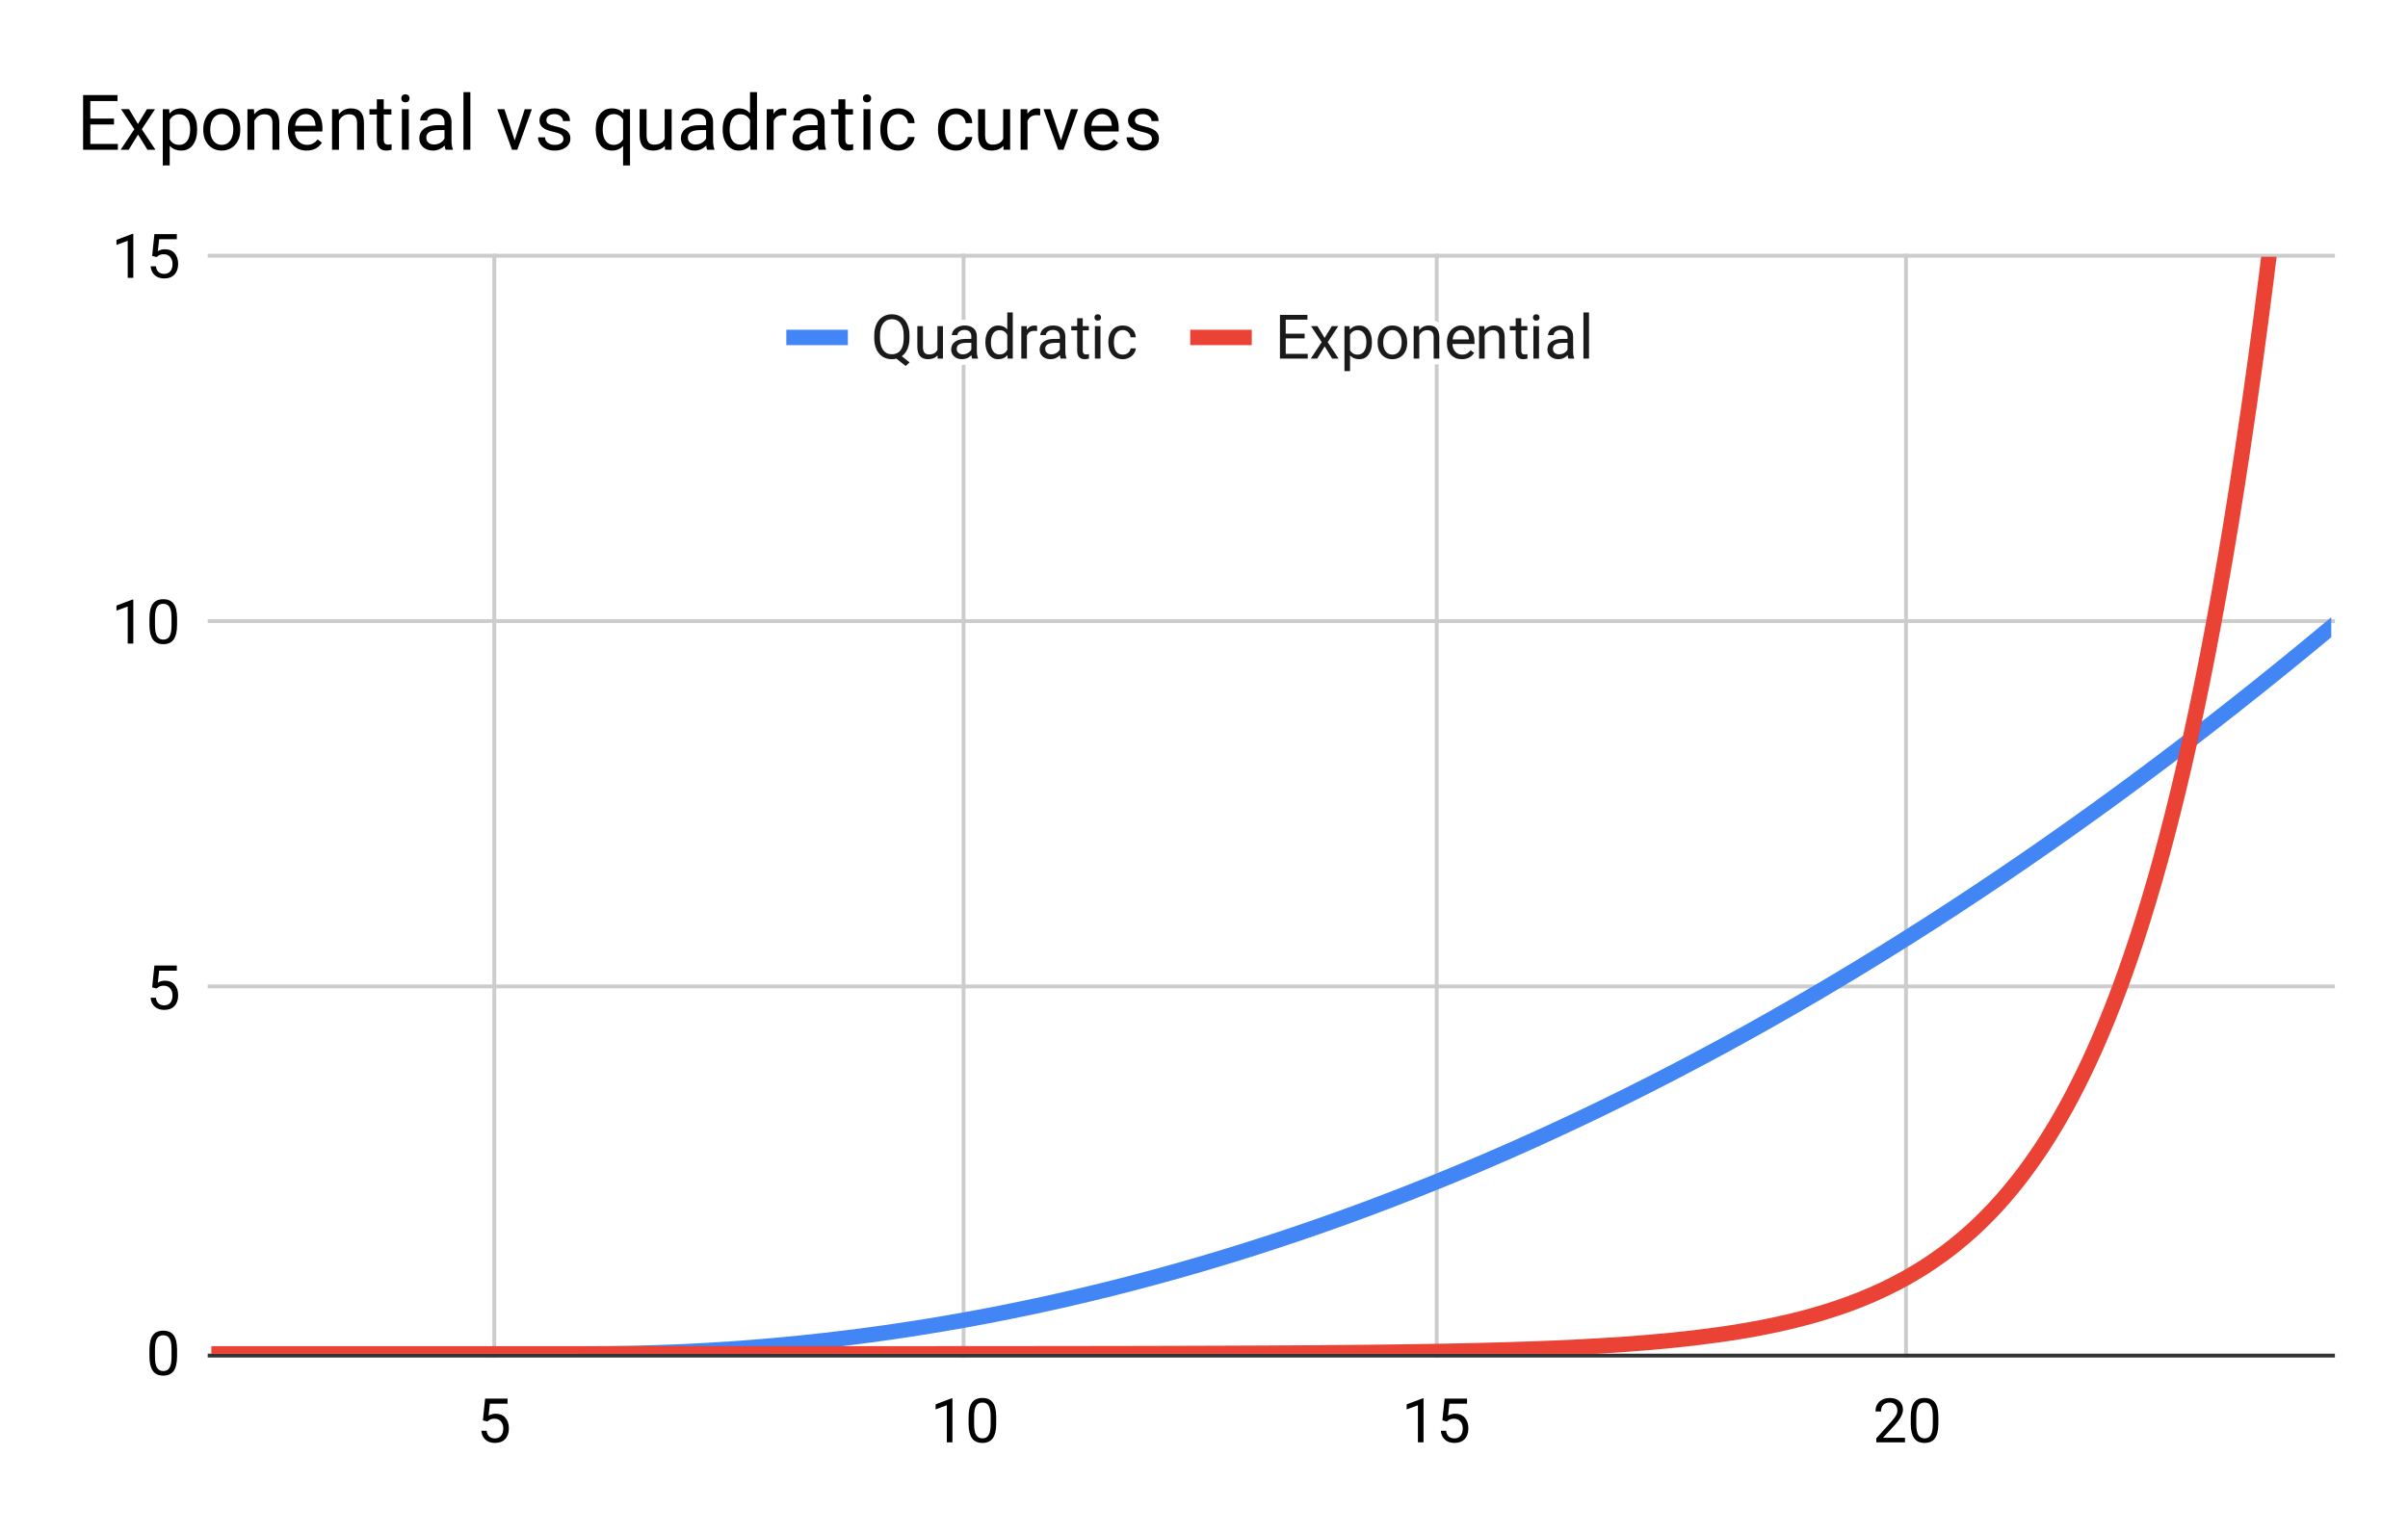 <svg viewBox="0 0 626 399" fill="none" stroke="none" stroke-linecap="square" stroke-miterlimit="10" width="626" height="399" xmlns:xlink="http://www.w3.org/1999/xlink" xmlns="http://www.w3.org/2000/svg"><path fill="#fff" d="M0 0H626V399H0V0z" fill-rule="nonzero"/><path stroke="#ccc" stroke-width="1" stroke-linecap="butt" d="M128.5 66.5v286" fill-rule="nonzero"/><path stroke="#ccc" stroke-width="1" stroke-linecap="butt" d="M250.5 66.5v286" fill-rule="nonzero"/><path stroke="#ccc" stroke-width="1" stroke-linecap="butt" d="M373.5 66.5v286" fill-rule="nonzero"/><path stroke="#ccc" stroke-width="1" stroke-linecap="butt" d="M495.5 66.5v286" fill-rule="nonzero"/><path stroke="#333" stroke-width="1" stroke-linecap="butt" d="M54.5 352.5h552" fill-rule="nonzero"/><path stroke="#ccc" stroke-width="1" stroke-linecap="butt" d="M54.5 256.5h552" fill-rule="nonzero"/><path stroke="#ccc" stroke-width="1" stroke-linecap="butt" d="M54.5 161.5h552" fill-rule="nonzero"/><path stroke="#ccc" stroke-width="1" stroke-linecap="butt" d="M54.5 66.5h552" fill-rule="nonzero"/><clipPath id="id_0"><path d="M54.95 66.75h551.1v285.3H54.95V66.75z" clip-rule="nonzero"/></clipPath><path stroke="#4285f4" stroke-width="4" stroke-linecap="butt" clip-path="url(#id_0)" d="M152.923 352.05S157.006 352.038 159.047 352.015C161.088 351.993 163.129 351.958 165.17 351.912 167.211 351.866 169.252 351.808 171.293 351.739 173.334 351.67 175.376 351.59 177.417 351.498 179.458 351.406 181.499 351.302 183.54 351.187 185.581 351.072 187.622 350.946 189.663 350.808 191.704 350.67 193.746 350.52 195.787 350.359 197.828 350.198 199.869 350.026 201.91 349.842 203.951 349.658 205.992 349.462 208.033 349.255 210.074 349.048 212.116 348.83 214.157 348.599 216.198 348.369 218.239 348.128 220.28 347.875 222.321 347.622 224.362 347.357 226.403 347.081 228.444 346.805 230.486 346.518 232.527 346.219 234.568 345.92 236.609 345.609 238.65 345.287 240.691 344.965 242.732 344.631 244.773 344.286 246.814 343.941 248.856 343.585 250.897 343.217 252.938 342.849 254.979 342.469 257.02 342.078 259.061 341.687 261.102 341.284 263.143 340.87S267.226 340.031 269.267 339.594C271.308 339.157 273.349 338.708 275.39 338.248 277.431 337.788 279.472 337.316 281.513 336.833 283.554 336.35 285.596 335.856 287.637 335.35 289.678 334.843 291.719 334.326 293.76 333.797 295.801 333.268 297.842 332.727 299.883 332.175 301.924 331.623 303.966 331.059 306.007 330.484 308.048 329.909 310.089 329.323 312.13 328.725 314.171 328.127 316.212 327.517 318.253 326.896 320.294 326.275 322.336 325.642 324.377 324.998 326.418 324.354 328.459 323.698 330.5 323.031 332.541 322.364 334.582 321.686 336.623 320.995 338.664 320.305 340.706 319.604 342.747 318.891 344.788 318.178 346.829 317.453 348.87 316.717 350.911 315.981 352.952 315.233 354.993 314.474 357.034 313.715 359.076 312.944 361.117 312.162S365.199 310.586 367.24 309.781C369.281 308.976 371.322 308.16 373.363 307.331 375.404 306.503 377.446 305.664 379.487 304.813 381.528 303.961 383.569 303.099 385.61 302.225 387.651 301.351 389.692 300.465 391.733 299.568 393.774 298.671 395.816 297.762 397.857 296.842 399.898 295.922 401.939 294.99 403.98 294.047 406.021 293.104 408.062 292.149 410.103 291.183 412.144 290.217 414.186 289.239 416.227 288.25 418.268 287.261 420.309 286.26 422.35 285.248 424.391 284.236 426.432 283.212 428.473 282.177 430.514 281.142 432.556 280.096 434.597 279.037 436.638 277.979 438.679 276.91 440.72 275.828 442.761 274.747 444.802 273.655 446.843 272.55 448.884 271.446 450.926 270.331 452.967 269.203 455.008 268.076 457.049 266.938 459.09 265.787 461.131 264.637 463.172 263.476 465.213 262.302 467.254 261.129 469.296 259.945 471.337 258.748 473.378 257.552 475.419 256.344 477.46 255.125 479.501 253.906 481.542 252.675 483.583 251.433 485.624 250.191 487.666 248.937 489.707 247.672 491.748 246.407 493.789 245.13 495.83 243.842 497.871 242.554 499.912 241.254 501.953 239.943 503.994 238.632 506.036 237.309 508.077 235.975 510.118 234.641 512.159 233.295 514.2 231.938 516.241 230.581 518.282 229.212 520.323 227.832 522.364 226.452 524.406 225.06 526.447 223.657 528.488 222.254 530.529 220.839 532.57 219.413 534.611 217.986 536.652 216.549 538.693 215.099 540.734 213.65 542.776 212.19 544.817 210.717 546.858 209.245 548.899 207.761 550.94 206.266 552.981 204.771 555.022 203.264 557.063 201.746 559.104 200.228 561.146 198.698 563.187 197.157 565.228 195.616 567.269 194.063 569.31 192.499 571.351 190.934 573.392 189.359 575.433 187.771 577.474 186.184 579.516 184.586 581.557 182.975 583.598 181.365 585.639 179.743 587.68 178.11 589.721 176.477 591.762 174.832 593.803 173.176 595.844 171.52 597.886 169.852 599.927 168.173 601.968 166.493 606.05 163.1 606.05 163.1" fill-rule="nonzero"/><path stroke="#ea4335" stroke-width="4" stroke-linecap="butt" clip-path="url(#id_0)" d="M54.95 352.05S59.032 352.05 61.073 352.05c2.041.0 4.082.0 6.123.0C69.238 352.05 71.279 352.05 73.32 352.05 75.361 352.05 77.402 352.05 79.443 352.05 81.484 352.05 83.526 352.05 85.567 352.05 87.608 352.05 89.649 352.05 91.69 352.05c2.041.0 4.082.0 6.123-.300000000379441e-4C99.854 352.05 101.896 352.05 103.937 352.05 105.978 352.05 108.019 352.05 110.06 352.05 112.101 352.05 114.142 352.05 116.183 352.05 118.224 352.05 120.266 352.05 122.307 352.05 124.348 352.049 126.389 352.049 128.43 352.049 130.471 352.049 132.512 352.049 134.553 352.049 136.594 352.049 138.636 352.049 140.677 352.049 142.718 352.049 144.759 352.049 146.8 352.049 148.841 352.049 150.882 352.049 152.923 352.049 154.964 352.049 157.006 352.049 159.047 352.049 161.088 352.048 163.129 352.048 165.17 352.048 167.211 352.048 169.252 352.048 171.293 352.048 173.334 352.048 175.376 352.048 177.417 352.048 179.458 352.047 181.499 352.047 183.54 352.047 185.581 352.047 187.622 352.047 189.663 352.047 191.704 352.046 193.746 352.046 195.787 352.046 197.828 352.046 199.869 352.045 201.91 352.045 203.951 352.045 205.992 352.045 208.033 352.044 210.074 352.044 212.116 352.044 214.157 352.043 216.198 352.043 218.239 352.042 220.28 352.042 222.321 352.041 224.362 352.041 226.403 352.04 228.444 352.04 230.486 352.039 232.527 352.038 234.568 352.038 236.609 352.037 238.65 352.036 240.691 352.035 242.732 352.035 244.773 352.034 246.814 352.033 248.856 352.032 250.897 352.031 252.938 352.029 254.979 352.028 257.02 352.027 259.061 352.025 261.102 352.024 263.143 352.022 265.184 352.021 267.226 352.019 269.267 352.017 271.308 352.015 273.349 352.013 275.39 352.011 277.431 352.009 279.472 352.006 281.513 352.004 283.554 352.001 285.596 351.998 287.637 351.995 289.678 351.992 291.719 351.988 293.76 351.985 295.801 351.981 297.842 351.977 299.883 351.972 301.924 351.968 303.966 351.963 306.007 351.957 308.048 351.952 310.089 351.946 312.13 351.94 314.171 351.933 316.212 351.927 318.253 351.919 320.294 351.911 322.336 351.903 324.377 351.894 326.418 351.885 328.459 351.875 330.5 351.865 332.541 351.854 334.582 351.842 336.623 351.83 338.664 351.817 340.706 351.803 342.747 351.788 344.788 351.773 346.829 351.756 348.87 351.738 350.911 351.72 352.952 351.701 354.993 351.679 357.034 351.658 359.076 351.635 361.117 351.609 363.158 351.584 365.199 351.556 367.24 351.526 369.281 351.495 371.322 351.463 373.363 351.427 375.404 351.391 377.446 351.352 379.487 351.309 381.528 351.266 383.569 351.22 385.61 351.169 387.651 351.117 389.692 351.063 391.733 351.002 393.774 350.941 395.816 350.876 397.857 350.803 399.898 350.731 401.939 350.654 403.98 350.568 406.021 350.482 408.062 350.39 410.103 350.287 412.144 350.185 414.186 350.075 416.227 349.954 418.268 349.832 420.309 349.702 422.35 349.557 424.391 349.412 426.432 349.257 428.473 349.085 430.514 348.913 432.556 348.729 434.597 348.524 436.638 348.32 438.679 348.101 440.72 347.857 442.761 347.614 444.802 347.353 446.843 347.064 448.884 346.775 450.926 346.465 452.967 346.121 455.008 345.776 457.049 345.408 459.09 344.999 461.131 344.589 463.172 344.151 465.213 343.665 467.254 343.178 469.296 342.657 471.337 342.078 473.378 341.499 475.419 340.88 477.46 340.191 479.501 339.503 481.542 338.766 483.583 337.947 485.624 337.129 487.666 336.253 489.707 335.279 491.748 334.306 493.789 333.264 495.83 332.106 497.871 330.948 499.912 329.709 501.953 328.333 503.994 326.956 506.036 325.482 508.077 323.845 510.118 322.208 512.159 320.456 514.2 318.508 516.241 316.561 518.282 314.478 520.323 312.162 522.364 309.847 524.406 307.369 526.447 304.615 528.488 301.861 530.529 298.915 532.57 295.64 534.611 292.365 536.652 288.861 538.693 284.967 540.734 281.073 542.776 276.905 544.817 272.274 546.858 267.643 548.899 262.688 550.94 257.18 552.981 251.673 555.022 245.78 557.063 239.23 559.104 232.681 561.146 225.672 563.187 217.884 565.228 210.095 567.269 201.761 569.31 192.499 571.351 183.236 573.392 173.325 575.433 162.31 577.474 151.296 579.516 139.509 581.557 126.41 583.598 113.312 585.639 99.295 587.68 83.718 589.721 68.141 591.762 51.472 593.803 32.947 595.844 14.423 597.886-5.4 599.927-27.429 601.968-49.459 606.05-99.229 606.05-99.229" fill-rule="nonzero"/><path fill="#000" fill-opacity="0" clip-path="url(#id_0)" d="M155.923 352.05c0 1.657-1.343 3-3 3-1.657.0-3-1.343-3-3 0-1.657 1.343-3 3-3 1.657.0 3 1.343 3 3z" fill-rule="nonzero"/><path fill="#000" fill-opacity="0" clip-path="url(#id_0)" d="M162.047 352.015c0 1.657-1.343 3-3 3-1.657.0-3-1.343-3-3 0-1.657 1.343-3 3-3 1.657.0 3 1.343 3 3z" fill-rule="nonzero"/><path fill="#000" fill-opacity="0" clip-path="url(#id_0)" d="M168.17 351.912c0 1.657-1.343 3-3 3-1.657.0-3-1.343-3-3 0-1.657 1.343-3 3-3 1.657.0 3 1.343 3 3z" fill-rule="nonzero"/><path fill="#000" fill-opacity="0" clip-path="url(#id_0)" d="M174.293 351.739c0 1.657-1.343 3-3 3-1.657.0-3-1.343-3-3 0-1.657 1.343-3 3-3 1.657.0 3 1.343 3 3z" fill-rule="nonzero"/><path fill="#000" fill-opacity="0" clip-path="url(#id_0)" d="M180.417 351.498c0 1.657-1.343 3-3 3-1.657.0-3-1.343-3-3 0-1.657 1.343-3 3-3 1.657.0 3 1.343 3 3z" fill-rule="nonzero"/><path fill="#000" fill-opacity="0" clip-path="url(#id_0)" d="M186.54 351.187c0 1.657-1.343 3-3 3-1.657.0-3-1.343-3-3s1.343-3 3-3c1.657.0 3 1.343 3 3z" fill-rule="nonzero"/><path fill="#000" fill-opacity="0" clip-path="url(#id_0)" d="M192.663 350.808c0 1.657-1.343 3-3 3-1.657.0-3-1.343-3-3 0-1.657 1.343-3 3-3 1.657.0 3 1.343 3 3z" fill-rule="nonzero"/><path fill="#000" fill-opacity="0" clip-path="url(#id_0)" d="M198.787 350.359c0 1.657-1.343 3-3 3-1.657.0-3-1.343-3-3 0-1.657 1.343-3 3-3 1.657.0 3 1.343 3 3z" fill-rule="nonzero"/><path fill="#000" fill-opacity="0" clip-path="url(#id_0)" d="M204.91 349.842c0 1.657-1.343 3-3 3-1.657.0-3-1.343-3-3 0-1.657 1.343-3 3-3 1.657.0 3 1.343 3 3z" fill-rule="nonzero"/><path fill="#000" fill-opacity="0" clip-path="url(#id_0)" d="M211.033 349.255c0 1.657-1.343 3-3 3-1.657.0-3-1.343-3-3 0-1.657 1.343-3 3-3 1.657.0 3 1.343 3 3z" fill-rule="nonzero"/><path fill="#000" fill-opacity="0" clip-path="url(#id_0)" d="M217.157 348.599c0 1.657-1.343 3-3 3-1.657.0-3-1.343-3-3 0-1.657 1.343-3 3-3 1.657.0 3 1.343 3 3z" fill-rule="nonzero"/><path fill="#000" fill-opacity="0" clip-path="url(#id_0)" d="M223.28 347.875c0 1.657-1.343 3-3 3s-3-1.343-3-3c0-1.657 1.343-3 3-3s3 1.343 3 3z" fill-rule="nonzero"/><path fill="#000" fill-opacity="0" clip-path="url(#id_0)" d="M229.403 347.081c0 1.657-1.343 3-3 3-1.657.0-3-1.343-3-3 0-1.657 1.343-3 3-3 1.657.0 3 1.343 3 3z" fill-rule="nonzero"/><path fill="#000" fill-opacity="0" clip-path="url(#id_0)" d="M235.527 346.219c0 1.657-1.343 3-3 3-1.657.0-3-1.343-3-3 0-1.657 1.343-3 3-3 1.657.0 3 1.343 3 3z" fill-rule="nonzero"/><path fill="#000" fill-opacity="0" clip-path="url(#id_0)" d="M241.65 345.287c0 1.657-1.343 3-3 3s-3-1.343-3-3 1.343-3 3-3 3 1.343 3 3z" fill-rule="nonzero"/><path fill="#000" fill-opacity="0" clip-path="url(#id_0)" d="M247.773 344.286c0 1.657-1.343 3-3 3-1.657.0-3-1.343-3-3 0-1.657 1.343-3 3-3 1.657.0 3 1.343 3 3z" fill-rule="nonzero"/><path fill="#000" fill-opacity="0" clip-path="url(#id_0)" d="M253.897 343.217c0 1.657-1.343 3-3 3-1.657.0-3-1.343-3-3 0-1.657 1.343-3 3-3 1.657.0 3 1.343 3 3z" fill-rule="nonzero"/><path fill="#000" fill-opacity="0" clip-path="url(#id_0)" d="M260.02 342.078c0 1.657-1.343 3-3 3C255.363 345.078 254.02 343.735 254.02 342.078 254.02 340.421 255.363 339.078 257.02 339.078c1.657.0 3 1.343 3 3z" fill-rule="nonzero"/><path fill="#000" fill-opacity="0" clip-path="url(#id_0)" d="M266.143 340.87c0 1.657-1.343 3-3 3-1.657.0-3-1.343-3-3s1.343-3 3-3c1.657.0 3 1.343 3 3z" fill-rule="nonzero"/><path fill="#000" fill-opacity="0" clip-path="url(#id_0)" d="M272.267 339.594c0 1.657-1.343 3-3 3s-3-1.343-3-3c0-1.657 1.343-3 3-3s3 1.343 3 3z" fill-rule="nonzero"/><path fill="#000" fill-opacity="0" clip-path="url(#id_0)" d="M278.39 338.248c0 1.657-1.343 3-3 3-1.657.0-3-1.343-3-3 0-1.657 1.343-3 3-3 1.657.0 3 1.343 3 3z" fill-rule="nonzero"/><path fill="#000" fill-opacity="0" clip-path="url(#id_0)" d="M284.513 336.833c0 1.657-1.343 3-3 3-1.657.0-3-1.343-3-3s1.343-3 3-3c1.657.0 3 1.343 3 3z" fill-rule="nonzero"/><path fill="#000" fill-opacity="0" clip-path="url(#id_0)" d="M290.637 335.35c0 1.657-1.343 3-3 3s-3-1.343-3-3c0-1.657 1.343-3 3-3s3 1.343 3 3z" fill-rule="nonzero"/><path fill="#000" fill-opacity="0" clip-path="url(#id_0)" d="M296.76 333.797c0 1.657-1.343 3-3 3-1.657.0-3-1.343-3-3 0-1.657 1.343-3 3-3 1.657.0 3 1.343 3 3z" fill-rule="nonzero"/><path fill="#000" fill-opacity="0" clip-path="url(#id_0)" d="M302.883 332.175c0 1.657-1.343 3-3 3-1.657.0-3-1.343-3-3 0-1.657 1.343-3 3-3 1.657.0 3 1.343 3 3z" fill-rule="nonzero"/><path fill="#000" fill-opacity="0" clip-path="url(#id_0)" d="M309.007 330.484c0 1.657-1.343 3-3 3-1.657.0-3-1.343-3-3 0-1.657 1.343-3 3-3 1.657.0 3 1.343 3 3z" fill-rule="nonzero"/><path fill="#000" fill-opacity="0" clip-path="url(#id_0)" d="M315.13 328.725c0 1.657-1.343 3-3 3-1.657.0-3-1.343-3-3 0-1.657 1.343-3 3-3 1.657.0 3 1.343 3 3z" fill-rule="nonzero"/><path fill="#000" fill-opacity="0" clip-path="url(#id_0)" d="M321.253 326.896c0 1.657-1.343 3-3 3-1.657.0-3-1.343-3-3 0-1.657 1.343-3 3-3 1.657.0 3 1.343 3 3z" fill-rule="nonzero"/><path fill="#000" fill-opacity="0" clip-path="url(#id_0)" d="M327.377 324.998c0 1.657-1.343 3-3 3-1.657.0-3-1.343-3-3 0-1.657 1.343-3 3-3 1.657.0 3 1.343 3 3z" fill-rule="nonzero"/><path fill="#000" fill-opacity="0" clip-path="url(#id_0)" d="M333.5 323.031c0 1.657-1.343 3-3 3s-3-1.343-3-3 1.343-3 3-3 3 1.343 3 3z" fill-rule="nonzero"/><path fill="#000" fill-opacity="0" clip-path="url(#id_0)" d="M339.623 320.995c0 1.657-1.343 3-3 3-1.657.0-3-1.343-3-3s1.343-3 3-3c1.657.0 3 1.343 3 3z" fill-rule="nonzero"/><path fill="#000" fill-opacity="0" clip-path="url(#id_0)" d="M345.747 318.891c0 1.657-1.343 3-3 3-1.657.0-3-1.343-3-3 0-1.657 1.343-3 3-3 1.657.0 3 1.343 3 3z" fill-rule="nonzero"/><path fill="#000" fill-opacity="0" clip-path="url(#id_0)" d="M351.87 316.717c0 1.657-1.343 3-3 3-1.657.0-3-1.343-3-3 0-1.657 1.343-3 3-3 1.657.0 3 1.343 3 3z" fill-rule="nonzero"/><path fill="#000" fill-opacity="0" clip-path="url(#id_0)" d="M357.993 314.474c0 1.657-1.343 3-3 3-1.657.0-3-1.343-3-3s1.343-3 3-3c1.657.0 3 1.343 3 3z" fill-rule="nonzero"/><path fill="#000" fill-opacity="0" clip-path="url(#id_0)" d="M364.117 312.162c0 1.657-1.343 3-3 3-1.657.0-3-1.343-3-3 0-1.657 1.343-3 3-3 1.657.0 3 1.343 3 3z" fill-rule="nonzero"/><path fill="#000" fill-opacity="0" clip-path="url(#id_0)" d="M370.24 309.781c0 1.657-1.343 3-3 3-1.657.0-3-1.343-3-3 0-1.657 1.343-3 3-3 1.657.0 3 1.343 3 3z" fill-rule="nonzero"/><path fill="#000" fill-opacity="0" clip-path="url(#id_0)" d="M376.363 307.331c0 1.657-1.343 3-3 3s-3-1.343-3-3c0-1.657 1.343-3 3-3s3 1.343 3 3z" fill-rule="nonzero"/><path fill="#000" fill-opacity="0" clip-path="url(#id_0)" d="M382.487 304.813c0 1.657-1.343 3-3 3-1.657.0-3-1.343-3-3 0-1.657 1.343-3 3-3 1.657.0 3 1.343 3 3z" fill-rule="nonzero"/><path fill="#000" fill-opacity="0" clip-path="url(#id_0)" d="M388.61 302.225c0 1.657-1.343 3-3 3-1.657.0-3-1.343-3-3 0-1.657 1.343-3 3-3 1.657.0 3 1.343 3 3z" fill-rule="nonzero"/><path fill="#000" fill-opacity="0" clip-path="url(#id_0)" d="M394.733 299.568c0 1.657-1.343 3-3 3s-3-1.343-3-3c0-1.657 1.343-3 3-3s3 1.343 3 3z" fill-rule="nonzero"/><path fill="#000" fill-opacity="0" clip-path="url(#id_0)" d="M400.857 296.842c0 1.657-1.343 3-3 3-1.657.0-3-1.343-3-3 0-1.657 1.343-3 3-3 1.657.0 3 1.343 3 3z" fill-rule="nonzero"/><path fill="#000" fill-opacity="0" clip-path="url(#id_0)" d="M406.98 294.047c0 1.657-1.343 3-3 3-1.657.0-3-1.343-3-3 0-1.657 1.343-3 3-3 1.657.0 3 1.343 3 3z" fill-rule="nonzero"/><path fill="#000" fill-opacity="0" clip-path="url(#id_0)" d="M413.103 291.183c0 1.657-1.343 3-3 3-1.657.0-3-1.343-3-3 0-1.657 1.343-3 3-3 1.657.0 3 1.343 3 3z" fill-rule="nonzero"/><path fill="#000" fill-opacity="0" clip-path="url(#id_0)" d="M419.227 288.25c0 1.657-1.343 3-3 3-1.657.0-3-1.343-3-3 0-1.657 1.343-3 3-3 1.657.0 3 1.343 3 3z" fill-rule="nonzero"/><path fill="#000" fill-opacity="0" clip-path="url(#id_0)" d="M425.35 285.248c0 1.657-1.343 3-3 3-1.657.0-3-1.343-3-3 0-1.657 1.343-3 3-3 1.657.0 3 1.343 3 3z" fill-rule="nonzero"/><path fill="#000" fill-opacity="0" clip-path="url(#id_0)" d="M431.473 282.177c0 1.657-1.343 3-3 3-1.657.0-3-1.343-3-3s1.343-3 3-3c1.657.0 3 1.343 3 3z" fill-rule="nonzero"/><path fill="#000" fill-opacity="0" clip-path="url(#id_0)" d="M437.597 279.037c0 1.657-1.343 3-3 3-1.657.0-3-1.343-3-3s1.343-3 3-3c1.657.0 3 1.343 3 3z" fill-rule="nonzero"/><path fill="#000" fill-opacity="0" clip-path="url(#id_0)" d="M443.72 275.828c0 1.657-1.343 3-3 3-1.657.0-3-1.343-3-3 0-1.657 1.343-3 3-3 1.657.0 3 1.343 3 3z" fill-rule="nonzero"/><path fill="#000" fill-opacity="0" clip-path="url(#id_0)" d="M449.843 272.55c0 1.657-1.343 3-3 3-1.657.0-3-1.343-3-3s1.343-3 3-3c1.657.0 3 1.343 3 3z" fill-rule="nonzero"/><path fill="#000" fill-opacity="0" clip-path="url(#id_0)" d="M455.967 269.203c0 1.657-1.343 3-3 3-1.657.0-3-1.343-3-3 0-1.657 1.343-3 3-3 1.657.0 3 1.343 3 3z" fill-rule="nonzero"/><path fill="#000" fill-opacity="0" clip-path="url(#id_0)" d="M462.09 265.787c0 1.657-1.343 3-3 3-1.657.0-3-1.343-3-3s1.343-3 3-3c1.657.0 3 1.343 3 3z" fill-rule="nonzero"/><path fill="#000" fill-opacity="0" clip-path="url(#id_0)" d="M468.213 262.302c0 1.657-1.343 3-3 3-1.657.0-3-1.343-3-3 0-1.657 1.343-3 3-3 1.657.0 3 1.343 3 3z" fill-rule="nonzero"/><path fill="#000" fill-opacity="0" clip-path="url(#id_0)" d="M474.337 258.748c0 1.657-1.343 3-3 3-1.657.0-3-1.343-3-3C468.337 257.091 469.68 255.748 471.337 255.748c1.657.0 3 1.343 3 3z" fill-rule="nonzero"/><path fill="#000" fill-opacity="0" clip-path="url(#id_0)" d="M480.46 255.125c0 1.657-1.343 3-3 3-1.657.0-3-1.343-3-3s1.343-3 3-3c1.657.0 3 1.343 3 3z" fill-rule="nonzero"/><path fill="#000" fill-opacity="0" clip-path="url(#id_0)" d="M486.583 251.433c0 1.657-1.343 3-3 3-1.657.0-3-1.343-3-3 0-1.657 1.343-3 3-3 1.657.0 3 1.343 3 3z" fill-rule="nonzero"/><path fill="#000" fill-opacity="0" clip-path="url(#id_0)" d="M492.707 247.672c0 1.657-1.343 3-3 3-1.657.0-3-1.343-3-3 0-1.657 1.343-3 3-3 1.657.0 3 1.343 3 3z" fill-rule="nonzero"/><path fill="#000" fill-opacity="0" clip-path="url(#id_0)" d="M498.83 243.842c0 1.657-1.343 3-3 3-1.657.0-3-1.343-3-3 0-1.657 1.343-3 3-3 1.657.0 3 1.343 3 3z" fill-rule="nonzero"/><path fill="#000" fill-opacity="0" clip-path="url(#id_0)" d="M504.953 239.943c0 1.657-1.343 3-3 3-1.657.0-3-1.343-3-3 0-1.657 1.343-3 3-3 1.657.0 3 1.343 3 3z" fill-rule="nonzero"/><path fill="#000" fill-opacity="0" clip-path="url(#id_0)" d="M511.077 235.975c0 1.657-1.343 3-3 3s-3-1.343-3-3c0-1.657 1.343-3 3-3s3 1.343 3 3z" fill-rule="nonzero"/><path fill="#000" fill-opacity="0" clip-path="url(#id_0)" d="M517.2 231.938c0 1.657-1.343 3-3 3C512.543 234.938 511.2 233.595 511.2 231.938S512.543 228.938 514.2 228.938c1.657.0 3 1.343 3 3z" fill-rule="nonzero"/><path fill="#000" fill-opacity="0" clip-path="url(#id_0)" d="M523.323 227.832c0 1.657-1.343 3-3 3-1.657.0-3-1.343-3-3 0-1.657 1.343-3 3-3 1.657.0 3 1.343 3 3z" fill-rule="nonzero"/><path fill="#000" fill-opacity="0" clip-path="url(#id_0)" d="M529.447 223.657c0 1.657-1.343 3-3 3-1.657.0-3-1.343-3-3 0-1.657 1.343-3 3-3 1.657.0 3 1.343 3 3z" fill-rule="nonzero"/><path fill="#000" fill-opacity="0" clip-path="url(#id_0)" d="M535.57 219.413c0 1.657-1.343 3-3 3-1.657.0-3-1.343-3-3 0-1.657 1.343-3 3-3 1.657.0 3 1.343 3 3z" fill-rule="nonzero"/><path fill="#000" fill-opacity="0" clip-path="url(#id_0)" d="M541.693 215.099c0 1.657-1.343 3-3 3-1.657.0-3-1.343-3-3 0-1.657 1.343-3 3-3 1.657.0 3 1.343 3 3z" fill-rule="nonzero"/><path fill="#000" fill-opacity="0" clip-path="url(#id_0)" d="M547.817 210.717c0 1.657-1.343 3-3 3s-3-1.343-3-3c0-1.657 1.343-3 3-3s3 1.343 3 3z" fill-rule="nonzero"/><path fill="#000" fill-opacity="0" clip-path="url(#id_0)" d="M553.94 206.266c0 1.657-1.343 3-3 3-1.657.0-3-1.343-3-3s1.343-3 3-3c1.657.0 3 1.343 3 3z" fill-rule="nonzero"/><path fill="#000" fill-opacity="0" clip-path="url(#id_0)" d="M560.063 201.746c0 1.657-1.343 3-3 3s-3-1.343-3-3c0-1.657 1.343-3 3-3s3 1.343 3 3z" fill-rule="nonzero"/><path fill="#000" fill-opacity="0" clip-path="url(#id_0)" d="M566.187 197.157c0 1.657-1.343 3-3 3s-3-1.343-3-3c0-1.657 1.343-3 3-3s3 1.343 3 3z" fill-rule="nonzero"/><path fill="#000" fill-opacity="0" clip-path="url(#id_0)" d="M572.31 192.499c0 1.657-1.343 3-3 3-1.657.0-3-1.343-3-3 0-1.657 1.343-3 3-3 1.657.0 3 1.343 3 3z" fill-rule="nonzero"/><path fill="#000" fill-opacity="0" clip-path="url(#id_0)" d="M578.433 187.771c0 1.657-1.343 3-3 3s-3-1.343-3-3 1.343-3 3-3 3 1.343 3 3z" fill-rule="nonzero"/><path fill="#000" fill-opacity="0" clip-path="url(#id_0)" d="M584.557 182.975c0 1.657-1.343 3-3 3-1.657.0-3-1.343-3-3 0-1.657 1.343-3 3-3 1.657.0 3 1.343 3 3z" fill-rule="nonzero"/><path fill="#000" fill-opacity="0" clip-path="url(#id_0)" d="M590.68 178.11c0 1.657-1.343 3-3 3-1.657.0-3-1.343-3-3 0-1.657 1.343-3 3-3 1.657.0 3 1.343 3 3z" fill-rule="nonzero"/><path fill="#000" fill-opacity="0" clip-path="url(#id_0)" d="M596.803 173.176c0 1.657-1.343 3-3 3-1.657.0-3-1.343-3-3 0-1.657 1.343-3 3-3 1.657.0 3 1.343 3 3z" fill-rule="nonzero"/><path fill="#000" fill-opacity="0" clip-path="url(#id_0)" d="M602.927 168.173c0 1.657-1.343 3-3 3-1.657.0-3-1.343-3-3 0-1.657 1.343-3 3-3 1.657.0 3 1.343 3 3z" fill-rule="nonzero"/><path fill="#000" fill-opacity="0" clip-path="url(#id_0)" d="M609.05 163.1c0 1.657-1.343 3-3 3-1.657.0-3-1.343-3-3 0-1.657 1.343-3 3-3 1.657.0 3 1.343 3 3z" fill-rule="nonzero"/><path fill="#000" fill-opacity="0" clip-path="url(#id_0)" d="M57.95 352.05c0 1.657-1.343 3-3 3-1.657.0-3-1.343-3-3 0-1.657 1.343-3 3-3 1.657.0 3 1.343 3 3z" fill-rule="nonzero"/><path fill="#000" fill-opacity="0" clip-path="url(#id_0)" d="M64.073 352.05c0 1.657-1.343 3-3 3-1.657.0-3-1.343-3-3 0-1.657 1.343-3 3-3 1.657.0 3 1.343 3 3z" fill-rule="nonzero"/><path fill="#000" fill-opacity="0" clip-path="url(#id_0)" d="M70.197 352.05c0 1.657-1.343 3-3 3-1.657.0-3-1.343-3-3s1.343-3 3-3c1.657.0 3 1.343 3 3z" fill-rule="nonzero"/><path fill="#000" fill-opacity="0" clip-path="url(#id_0)" d="M76.32 352.05c0 1.657-1.343 3-3 3-1.657.0-3-1.343-3-3 0-1.657 1.343-3 3-3 1.657.0 3 1.343 3 3z" fill-rule="nonzero"/><path fill="#000" fill-opacity="0" clip-path="url(#id_0)" d="M82.443 352.05c0 1.657-1.343 3-3 3-1.657.0-3-1.343-3-3 0-1.657 1.343-3 3-3 1.657.0 3 1.343 3 3z" fill-rule="nonzero"/><path fill="#000" fill-opacity="0" clip-path="url(#id_0)" d="M88.567 352.05c0 1.657-1.343 3-3 3-1.657.0-3-1.343-3-3 0-1.657 1.343-3 3-3 1.657.0 3 1.343 3 3z" fill-rule="nonzero"/><path fill="#000" fill-opacity="0" clip-path="url(#id_0)" d="M94.69 352.05c0 1.657-1.343 3-3 3-1.657.0-3-1.343-3-3 0-1.657 1.343-3 3-3 1.657.0 3 1.343 3 3z" fill-rule="nonzero"/><path fill="#000" fill-opacity="0" clip-path="url(#id_0)" d="M100.813 352.05c0 1.657-1.343 3-3 3-1.657.0-3-1.343-3-3s1.343-3 3-3c1.657.0 3 1.343 3 3z" fill-rule="nonzero"/><path fill="#000" fill-opacity="0" clip-path="url(#id_0)" d="M106.937 352.05c0 1.657-1.343 3-3 3-1.657.0-3-1.343-3-3 0-1.657 1.343-3 3-3 1.657.0 3 1.343 3 3z" fill-rule="nonzero"/><path fill="#000" fill-opacity="0" clip-path="url(#id_0)" d="M113.06 352.05c0 1.657-1.343 3-3 3-1.657.0-3-1.343-3-3 0-1.657 1.343-3 3-3 1.657.0 3 1.343 3 3z" fill-rule="nonzero"/><path fill="#000" fill-opacity="0" clip-path="url(#id_0)" d="M119.183 352.05c0 1.657-1.343 3-3 3-1.657.0-3-1.343-3-3s1.343-3 3-3c1.657.0 3 1.343 3 3z" fill-rule="nonzero"/><path fill="#000" fill-opacity="0" clip-path="url(#id_0)" d="M125.307 352.05c0 1.657-1.343 3-3 3-1.657.0-3-1.343-3-3 0-1.657 1.343-3 3-3 1.657.0 3 1.343 3 3z" fill-rule="nonzero"/><path fill="#000" fill-opacity="0" clip-path="url(#id_0)" d="M131.43 352.049c0 1.657-1.343 3-3 3-1.657.0-3-1.343-3-3 0-1.657 1.343-3 3-3 1.657.0 3 1.343 3 3z" fill-rule="nonzero"/><path fill="#000" fill-opacity="0" clip-path="url(#id_0)" d="M137.553 352.049c0 1.657-1.343 3-3 3-1.657.0-3-1.343-3-3 0-1.657 1.343-3 3-3 1.657.0 3 1.343 3 3z" fill-rule="nonzero"/><path fill="#000" fill-opacity="0" clip-path="url(#id_0)" d="M143.677 352.049c0 1.657-1.343 3-3 3-1.657.0-3-1.343-3-3 0-1.657 1.343-3 3-3 1.657.0 3 1.343 3 3z" fill-rule="nonzero"/><path fill="#000" fill-opacity="0" clip-path="url(#id_0)" d="M149.8 352.049c0 1.657-1.343 3-3 3-1.657.0-3-1.343-3-3 0-1.657 1.343-3 3-3 1.657.0 3 1.343 3 3z" fill-rule="nonzero"/><path fill="#000" fill-opacity="0" clip-path="url(#id_0)" d="M155.923 352.049c0 1.657-1.343 3-3 3-1.657.0-3-1.343-3-3 0-1.657 1.343-3 3-3 1.657.0 3 1.343 3 3z" fill-rule="nonzero"/><path fill="#000" fill-opacity="0" clip-path="url(#id_0)" d="M162.047 352.049c0 1.657-1.343 3-3 3-1.657.0-3-1.343-3-3 0-1.657 1.343-3 3-3 1.657.0 3 1.343 3 3z" fill-rule="nonzero"/><path fill="#000" fill-opacity="0" clip-path="url(#id_0)" d="M168.17 352.048c0 1.657-1.343 3-3 3-1.657.0-3-1.343-3-3s1.343-3 3-3c1.657.0 3 1.343 3 3z" fill-rule="nonzero"/><path fill="#000" fill-opacity="0" clip-path="url(#id_0)" d="M174.293 352.048c0 1.657-1.343 3-3 3-1.657.0-3-1.343-3-3 0-1.657 1.343-3 3-3 1.657.0 3 1.343 3 3z" fill-rule="nonzero"/><path fill="#000" fill-opacity="0" clip-path="url(#id_0)" d="M180.417 352.048c0 1.657-1.343 3-3 3-1.657.0-3-1.343-3-3 0-1.657 1.343-3 3-3 1.657.0 3 1.343 3 3z" fill-rule="nonzero"/><path fill="#000" fill-opacity="0" clip-path="url(#id_0)" d="M186.54 352.047c0 1.657-1.343 3-3 3-1.657.0-3-1.343-3-3 0-1.657 1.343-3 3-3 1.657.0 3 1.343 3 3z" fill-rule="nonzero"/><path fill="#000" fill-opacity="0" clip-path="url(#id_0)" d="M192.663 352.047c0 1.657-1.343 3-3 3-1.657.0-3-1.343-3-3 0-1.657 1.343-3 3-3 1.657.0 3 1.343 3 3z" fill-rule="nonzero"/><path fill="#000" fill-opacity="0" clip-path="url(#id_0)" d="M198.787 352.046c0 1.657-1.343 3-3 3-1.657.0-3-1.343-3-3s1.343-3 3-3c1.657.0 3 1.343 3 3z" fill-rule="nonzero"/><path fill="#000" fill-opacity="0" clip-path="url(#id_0)" d="M204.91 352.045c0 1.657-1.343 3-3 3-1.657.0-3-1.343-3-3s1.343-3 3-3c1.657.0 3 1.343 3 3z" fill-rule="nonzero"/><path fill="#000" fill-opacity="0" clip-path="url(#id_0)" d="M211.033 352.044c0 1.657-1.343 3-3 3-1.657.0-3-1.343-3-3 0-1.657 1.343-3 3-3 1.657.0 3 1.343 3 3z" fill-rule="nonzero"/><path fill="#000" fill-opacity="0" clip-path="url(#id_0)" d="M217.157 352.043c0 1.657-1.343 3-3 3-1.657.0-3-1.343-3-3s1.343-3 3-3c1.657.0 3 1.343 3 3z" fill-rule="nonzero"/><path fill="#000" fill-opacity="0" clip-path="url(#id_0)" d="M223.28 352.042c0 1.657-1.343 3-3 3s-3-1.343-3-3c0-1.657 1.343-3 3-3s3 1.343 3 3z" fill-rule="nonzero"/><path fill="#000" fill-opacity="0" clip-path="url(#id_0)" d="M229.403 352.04c0 1.657-1.343 3-3 3-1.657.0-3-1.343-3-3 0-1.657 1.343-3 3-3 1.657.0 3 1.343 3 3z" fill-rule="nonzero"/><path fill="#000" fill-opacity="0" clip-path="url(#id_0)" d="M235.527 352.038c0 1.657-1.343 3-3 3-1.657.0-3-1.343-3-3 0-1.657 1.343-3 3-3 1.657.0 3 1.343 3 3z" fill-rule="nonzero"/><path fill="#000" fill-opacity="0" clip-path="url(#id_0)" d="M241.65 352.036c0 1.657-1.343 3-3 3s-3-1.343-3-3 1.343-3 3-3 3 1.343 3 3z" fill-rule="nonzero"/><path fill="#000" fill-opacity="0" clip-path="url(#id_0)" d="M247.773 352.034c0 1.657-1.343 3-3 3-1.657.0-3-1.343-3-3 0-1.657 1.343-3 3-3 1.657.0 3 1.343 3 3z" fill-rule="nonzero"/><path fill="#000" fill-opacity="0" clip-path="url(#id_0)" d="M253.897 352.031c0 1.657-1.343 3-3 3-1.657.0-3-1.343-3-3 0-1.657 1.343-3 3-3 1.657.0 3 1.343 3 3z" fill-rule="nonzero"/><path fill="#000" fill-opacity="0" clip-path="url(#id_0)" d="M260.02 352.027c0 1.657-1.343 3-3 3C255.363 355.027 254.02 353.684 254.02 352.027 254.02 350.37 255.363 349.027 257.02 349.027c1.657.0 3 1.343 3 3z" fill-rule="nonzero"/><path fill="#000" fill-opacity="0" clip-path="url(#id_0)" d="M266.143 352.022c0 1.657-1.343 3-3 3-1.657.0-3-1.343-3-3 0-1.657 1.343-3 3-3 1.657.0 3 1.343 3 3z" fill-rule="nonzero"/><path fill="#000" fill-opacity="0" clip-path="url(#id_0)" d="M272.267 352.017c0 1.657-1.343 3-3 3s-3-1.343-3-3 1.343-3 3-3 3 1.343 3 3z" fill-rule="nonzero"/><path fill="#000" fill-opacity="0" clip-path="url(#id_0)" d="M278.39 352.011c0 1.657-1.343 3-3 3-1.657.0-3-1.343-3-3 0-1.657 1.343-3 3-3 1.657.0 3 1.343 3 3z" fill-rule="nonzero"/><path fill="#000" fill-opacity="0" clip-path="url(#id_0)" d="M284.513 352.004c0 1.657-1.343 3-3 3-1.657.0-3-1.343-3-3 0-1.657 1.343-3 3-3 1.657.0 3 1.343 3 3z" fill-rule="nonzero"/><path fill="#000" fill-opacity="0" clip-path="url(#id_0)" d="M290.637 351.995c0 1.657-1.343 3-3 3s-3-1.343-3-3c0-1.657 1.343-3 3-3s3 1.343 3 3z" fill-rule="nonzero"/><path fill="#000" fill-opacity="0" clip-path="url(#id_0)" d="M296.76 351.985c0 1.657-1.343 3-3 3-1.657.0-3-1.343-3-3 0-1.657 1.343-3 3-3 1.657.0 3 1.343 3 3z" fill-rule="nonzero"/><path fill="#000" fill-opacity="0" clip-path="url(#id_0)" d="M302.883 351.972c0 1.657-1.343 3-3 3-1.657.0-3-1.343-3-3 0-1.657 1.343-3 3-3 1.657.0 3 1.343 3 3z" fill-rule="nonzero"/><path fill="#000" fill-opacity="0" clip-path="url(#id_0)" d="M309.007 351.957c0 1.657-1.343 3-3 3-1.657.0-3-1.343-3-3 0-1.657 1.343-3 3-3 1.657.0 3 1.343 3 3z" fill-rule="nonzero"/><path fill="#000" fill-opacity="0" clip-path="url(#id_0)" d="M315.13 351.94c0 1.657-1.343 3-3 3-1.657.0-3-1.343-3-3s1.343-3 3-3c1.657.0 3 1.343 3 3z" fill-rule="nonzero"/><path fill="#000" fill-opacity="0" clip-path="url(#id_0)" d="M321.253 351.919c0 1.657-1.343 3-3 3-1.657.0-3-1.343-3-3 0-1.657 1.343-3 3-3 1.657.0 3 1.343 3 3z" fill-rule="nonzero"/><path fill="#000" fill-opacity="0" clip-path="url(#id_0)" d="M327.377 351.894c0 1.657-1.343 3-3 3-1.657.0-3-1.343-3-3s1.343-3 3-3c1.657.0 3 1.343 3 3z" fill-rule="nonzero"/><path fill="#000" fill-opacity="0" clip-path="url(#id_0)" d="M333.5 351.865c0 1.657-1.343 3-3 3s-3-1.343-3-3 1.343-3 3-3 3 1.343 3 3z" fill-rule="nonzero"/><path fill="#000" fill-opacity="0" clip-path="url(#id_0)" d="M339.623 351.83c0 1.657-1.343 3-3 3-1.657.0-3-1.343-3-3 0-1.657 1.343-3 3-3 1.657.0 3 1.343 3 3z" fill-rule="nonzero"/><path fill="#000" fill-opacity="0" clip-path="url(#id_0)" d="M345.747 351.788c0 1.657-1.343 3-3 3-1.657.0-3-1.343-3-3s1.343-3 3-3c1.657.0 3 1.343 3 3z" fill-rule="nonzero"/><path fill="#000" fill-opacity="0" clip-path="url(#id_0)" d="M351.87 351.738c0 1.657-1.343 3-3 3-1.657.0-3-1.343-3-3 0-1.657 1.343-3 3-3 1.657.0 3 1.343 3 3z" fill-rule="nonzero"/><path fill="#000" fill-opacity="0" clip-path="url(#id_0)" d="M357.993 351.679c0 1.657-1.343 3-3 3-1.657.0-3-1.343-3-3 0-1.657 1.343-3 3-3 1.657.0 3 1.343 3 3z" fill-rule="nonzero"/><path fill="#000" fill-opacity="0" clip-path="url(#id_0)" d="M364.117 351.609c0 1.657-1.343 3-3 3-1.657.0-3-1.343-3-3 0-1.657 1.343-3 3-3 1.657.0 3 1.343 3 3z" fill-rule="nonzero"/><path fill="#000" fill-opacity="0" clip-path="url(#id_0)" d="M370.24 351.526c0 1.657-1.343 3-3 3-1.657.0-3-1.343-3-3 0-1.657 1.343-3 3-3 1.657.0 3 1.343 3 3z" fill-rule="nonzero"/><path fill="#000" fill-opacity="0" clip-path="url(#id_0)" d="M376.363 351.427c0 1.657-1.343 3-3 3s-3-1.343-3-3 1.343-3 3-3 3 1.343 3 3z" fill-rule="nonzero"/><path fill="#000" fill-opacity="0" clip-path="url(#id_0)" d="M382.487 351.309c0 1.657-1.343 3-3 3-1.657.0-3-1.343-3-3 0-1.657 1.343-3 3-3 1.657.0 3 1.343 3 3z" fill-rule="nonzero"/><path fill="#000" fill-opacity="0" clip-path="url(#id_0)" d="M388.61 351.169c0 1.657-1.343 3-3 3-1.657.0-3-1.343-3-3 0-1.657 1.343-3 3-3 1.657.0 3 1.343 3 3z" fill-rule="nonzero"/><path fill="#000" fill-opacity="0" clip-path="url(#id_0)" d="M394.733 351.002c0 1.657-1.343 3-3 3s-3-1.343-3-3c0-1.657 1.343-3 3-3s3 1.343 3 3z" fill-rule="nonzero"/><path fill="#000" fill-opacity="0" clip-path="url(#id_0)" d="M400.857 350.803c0 1.657-1.343 3-3 3-1.657.0-3-1.343-3-3s1.343-3 3-3c1.657.0 3 1.343 3 3z" fill-rule="nonzero"/><path fill="#000" fill-opacity="0" clip-path="url(#id_0)" d="M406.98 350.568c0 1.657-1.343 3-3 3-1.657.0-3-1.343-3-3s1.343-3 3-3c1.657.0 3 1.343 3 3z" fill-rule="nonzero"/><path fill="#000" fill-opacity="0" clip-path="url(#id_0)" d="M413.103 350.287c0 1.657-1.343 3-3 3-1.657.0-3-1.343-3-3 0-1.657 1.343-3 3-3 1.657.0 3 1.343 3 3z" fill-rule="nonzero"/><path fill="#000" fill-opacity="0" clip-path="url(#id_0)" d="M419.227 349.954c0 1.657-1.343 3-3 3-1.657.0-3-1.343-3-3 0-1.657 1.343-3 3-3 1.657.0 3 1.343 3 3z" fill-rule="nonzero"/><path fill="#000" fill-opacity="0" clip-path="url(#id_0)" d="M425.35 349.557c0 1.657-1.343 3-3 3-1.657.0-3-1.343-3-3 0-1.657 1.343-3 3-3 1.657.0 3 1.343 3 3z" fill-rule="nonzero"/><path fill="#000" fill-opacity="0" clip-path="url(#id_0)" d="M431.473 349.085c0 1.657-1.343 3-3 3-1.657.0-3-1.343-3-3 0-1.657 1.343-3 3-3 1.657.0 3 1.343 3 3z" fill-rule="nonzero"/><path fill="#000" fill-opacity="0" clip-path="url(#id_0)" d="M437.597 348.524c0 1.657-1.343 3-3 3-1.657.0-3-1.343-3-3s1.343-3 3-3c1.657.0 3 1.343 3 3z" fill-rule="nonzero"/><path fill="#000" fill-opacity="0" clip-path="url(#id_0)" d="M443.72 347.857c0 1.657-1.343 3-3 3-1.657.0-3-1.343-3-3s1.343-3 3-3c1.657.0 3 1.343 3 3z" fill-rule="nonzero"/><path fill="#000" fill-opacity="0" clip-path="url(#id_0)" d="M449.843 347.064c0 1.657-1.343 3-3 3-1.657.0-3-1.343-3-3 0-1.657 1.343-3 3-3 1.657.0 3 1.343 3 3z" fill-rule="nonzero"/><path fill="#000" fill-opacity="0" clip-path="url(#id_0)" d="M455.967 346.121c0 1.657-1.343 3-3 3-1.657.0-3-1.343-3-3s1.343-3 3-3c1.657.0 3 1.343 3 3z" fill-rule="nonzero"/><path fill="#000" fill-opacity="0" clip-path="url(#id_0)" d="M462.09 344.999c0 1.657-1.343 3-3 3-1.657.0-3-1.343-3-3 0-1.657 1.343-3 3-3 1.657.0 3 1.343 3 3z" fill-rule="nonzero"/><path fill="#000" fill-opacity="0" clip-path="url(#id_0)" d="M468.213 343.665c0 1.657-1.343 3-3 3-1.657.0-3-1.343-3-3 0-1.657 1.343-3 3-3 1.657.0 3 1.343 3 3z" fill-rule="nonzero"/><path fill="#000" fill-opacity="0" clip-path="url(#id_0)" d="M474.337 342.078c0 1.657-1.343 3-3 3-1.657.0-3-1.343-3-3 0-1.657 1.343-3 3-3 1.657.0 3 1.343 3 3z" fill-rule="nonzero"/><path fill="#000" fill-opacity="0" clip-path="url(#id_0)" d="M480.46 340.191c0 1.657-1.343 3-3 3-1.657.0-3-1.343-3-3s1.343-3 3-3c1.657.0 3 1.343 3 3z" fill-rule="nonzero"/><path fill="#000" fill-opacity="0" clip-path="url(#id_0)" d="M486.583 337.947c0 1.657-1.343 3-3 3-1.657.0-3-1.343-3-3 0-1.657 1.343-3 3-3 1.657.0 3 1.343 3 3z" fill-rule="nonzero"/><path fill="#000" fill-opacity="0" clip-path="url(#id_0)" d="M492.707 335.279c0 1.657-1.343 3-3 3-1.657.0-3-1.343-3-3s1.343-3 3-3c1.657.0 3 1.343 3 3z" fill-rule="nonzero"/><path fill="#000" fill-opacity="0" clip-path="url(#id_0)" d="M498.83 332.106c0 1.657-1.343 3-3 3-1.657.0-3-1.343-3-3s1.343-3 3-3c1.657.0 3 1.343 3 3z" fill-rule="nonzero"/><path fill="#000" fill-opacity="0" clip-path="url(#id_0)" d="M504.953 328.333c0 1.657-1.343 3-3 3-1.657.0-3-1.343-3-3 0-1.657 1.343-3 3-3 1.657.0 3 1.343 3 3z" fill-rule="nonzero"/><path fill="#000" fill-opacity="0" clip-path="url(#id_0)" d="M511.077 323.845c0 1.657-1.343 3-3 3s-3-1.343-3-3c0-1.657 1.343-3 3-3s3 1.343 3 3z" fill-rule="nonzero"/><path fill="#000" fill-opacity="0" clip-path="url(#id_0)" d="M517.2 318.508c0 1.657-1.343 3-3 3C512.543 321.508 511.2 320.165 511.2 318.508 511.2 316.852 512.543 315.508 514.2 315.508c1.657.0 3 1.343 3 3z" fill-rule="nonzero"/><path fill="#000" fill-opacity="0" clip-path="url(#id_0)" d="M523.323 312.162c0 1.657-1.343 3-3 3-1.657.0-3-1.343-3-3 0-1.657 1.343-3 3-3 1.657.0 3 1.343 3 3z" fill-rule="nonzero"/><path fill="#000" fill-opacity="0" clip-path="url(#id_0)" d="M529.447 304.615c0 1.657-1.343 3-3 3-1.657.0-3-1.343-3-3 0-1.657 1.343-3 3-3 1.657.0 3 1.343 3 3z" fill-rule="nonzero"/><path fill="#000" fill-opacity="0" clip-path="url(#id_0)" d="M535.57 295.64c0 1.657-1.343 3-3 3-1.657.0-3-1.343-3-3 0-1.657 1.343-3 3-3 1.657.0 3 1.343 3 3z" fill-rule="nonzero"/><path fill="#000" fill-opacity="0" clip-path="url(#id_0)" d="M541.693 284.967c0 1.657-1.343 3-3 3-1.657.0-3-1.343-3-3 0-1.657 1.343-3 3-3 1.657.0 3 1.343 3 3z" fill-rule="nonzero"/><path fill="#000" fill-opacity="0" clip-path="url(#id_0)" d="M547.817 272.274c0 1.657-1.343 3-3 3s-3-1.343-3-3c0-1.657 1.343-3 3-3s3 1.343 3 3z" fill-rule="nonzero"/><path fill="#000" fill-opacity="0" clip-path="url(#id_0)" d="M553.94 257.18c0 1.657-1.343 3-3 3-1.657.0-3-1.343-3-3C547.94 255.523 549.283 254.18 550.94 254.18 552.597 254.18 553.94 255.523 553.94 257.18z" fill-rule="nonzero"/><path fill="#000" fill-opacity="0" clip-path="url(#id_0)" d="M560.063 239.23c0 1.657-1.343 3-3 3s-3-1.343-3-3c0-1.657 1.343-3 3-3s3 1.343 3 3z" fill-rule="nonzero"/><path fill="#000" fill-opacity="0" clip-path="url(#id_0)" d="M566.187 217.884c0 1.657-1.343 3-3 3s-3-1.343-3-3c0-1.657 1.343-3 3-3s3 1.343 3 3z" fill-rule="nonzero"/><path fill="#000" fill-opacity="0" clip-path="url(#id_0)" d="M572.31 192.499c0 1.657-1.343 3-3 3-1.657.0-3-1.343-3-3 0-1.657 1.343-3 3-3 1.657.0 3 1.343 3 3z" fill-rule="nonzero"/><path fill="#000" fill-opacity="0" clip-path="url(#id_0)" d="M578.433 162.31c0 1.657-1.343 3-3 3s-3-1.343-3-3c0-1.657 1.343-3 3-3s3 1.343 3 3z" fill-rule="nonzero"/><path fill="#000" fill-opacity="0" clip-path="url(#id_0)" d="M584.557 126.41c0 1.657-1.343 3-3 3-1.657.0-3-1.343-3-3s1.343-3 3-3c1.657.0 3 1.343 3 3z" fill-rule="nonzero"/><path fill="#000" fill-opacity="0" clip-path="url(#id_0)" d="M590.68 83.718c0 1.657-1.343 3-3 3-1.657.0-3-1.343-3-3 0-1.657 1.343-3 3-3 1.657.0 3 1.343 3 3z" fill-rule="nonzero"/><path fill="#000" fill-opacity="0" clip-path="url(#id_0)" d="M596.803 32.947c0 1.657-1.343 3-3 3-1.657.0-3-1.343-3-3 0-1.657 1.343-3 3-3 1.657.0 3 1.343 3 3z" fill-rule="nonzero"/><path fill="#000" fill-opacity="0" clip-path="url(#id_0)" d="M602.927-27.429c0 1.657-1.343 3-3 3-1.657.0-3-1.343-3-3s1.343-3 3-3c1.657.0 3 1.343 3 3z" fill-rule="nonzero"/><path fill="#000" fill-opacity="0" clip-path="url(#id_0)" d="M609.05-99.229c0 1.657-1.343 3-3 3-1.657.0-3-1.343-3-3 0-1.657 1.343-3 3-3 1.657.0 3 1.343 3 3z" fill-rule="nonzero"/><path fill="#000" d="M46.028 352.691Q46.028 355.238 45.153 356.472 44.294 357.706 42.45 357.706q-1.812.0-2.688-1.203Q38.888 355.284 38.856 352.894v-1.938Q38.856 348.456 39.716 347.238 40.591 346.019 42.434 346.019T45.138 347.191Q46.013 348.363 46.028 350.816v1.875zM44.591 350.722Q44.591 348.878 44.075 348.05 43.559 347.206 42.434 347.206 41.325 347.206 40.809 348.05 40.309 348.878 40.294 350.613v2.312Q40.294 354.769 40.825 355.644q.547.875 1.625.875 1.078.0 1.594-.828Q44.559 354.863 44.591 353.081V350.722z" fill-rule="nonzero"/><path fill="#000" d="M39.559 256.747 40.138 251.075h5.828V252.403h-4.594L41.028 255.513q.828-.5 1.891-.5 1.562.0 2.469 1.031Q46.309 257.075 46.309 258.825T45.356 261.591Q44.403 262.606 42.7 262.606q-1.5.0-2.453-.828Q39.294 260.934 39.153 259.45h1.375Q40.653 260.434 41.216 260.934 41.778 261.419 42.7 261.419q1.016.0 1.578-.688Q44.856 260.044 44.856 258.841 44.856 257.7 44.231 257.012 43.622 256.309 42.591 256.309 41.638 256.309 41.106 256.731L40.716 257.044 39.559 256.747z" fill-rule="nonzero"/><path fill="#000" d="M34.653 167.35H33.2V157.709L30.278 158.787V157.475l4.141-1.562H34.653V167.35zM46.028 162.491q0 2.547-.875 3.781Q44.294 167.506 42.45 167.506q-1.812.0-2.688-1.203Q38.888 165.084 38.856 162.694v-1.938q0-2.5.859-3.719.875-1.219 2.719-1.219T45.138 156.991Q46.013 158.162 46.028 160.616v1.875zm-1.438-1.969Q44.591 158.678 44.075 157.85 43.559 157.006 42.434 157.006 41.325 157.006 40.809 157.85 40.309 158.678 40.294 160.412v2.312q0 1.844.531 2.719.547.875 1.625.875 1.078.0 1.594-.828Q44.559 164.662 44.591 162.881V160.522z" fill-rule="nonzero"/><path fill="#000" d="M34.653 72.25H33.2V62.609L30.278 63.688V62.375l4.141-1.562H34.653V72.25zm4.906-5.703L40.138 60.875h5.828v1.328h-4.594l-.344 3.109q.828-.5 1.891-.5 1.562.0 2.469 1.031Q46.309 66.875 46.309 68.625T45.356 71.391Q44.403 72.406 42.7 72.406q-1.5.0-2.453-.828Q39.294 70.734 39.153 69.25h1.375q.125.984.688 1.484.562.484 1.484.484 1.016.0 1.578-.688Q44.856 69.844 44.856 68.641q0-1.141-.625-1.828Q43.622 66.109 42.591 66.109 41.638 66.109 41.106 66.531L40.716 66.844l-1.156-.297z" fill-rule="nonzero"/><path fill="#000" d="M125.539 369.347 126.118 363.675H131.946V365.003H127.352L127.008 368.113q.828-.5 1.891-.5 1.562.0 2.469 1.031Q132.289 369.675 132.289 371.425T131.336 374.191Q130.383 375.206 128.68 375.206q-1.5.0-2.453-.828Q125.274 373.534 125.133 372.05h1.375Q126.633 373.034 127.196 373.534 127.758 374.019 128.68 374.019 129.696 374.019 130.258 373.331 130.836 372.644 130.836 371.441 130.836 370.3 130.211 369.613 129.602 368.909 128.571 368.909 127.618 368.909 127.086 369.331l-.391.312L125.539 369.347z" fill-rule="nonzero"/><path fill="#000" d="M247.6 375.05H246.147V365.409L243.225 366.488V365.175L247.365 363.613H247.6V375.05zM258.975 370.191Q258.975 372.738 258.1 373.972 257.24 375.206 255.397 375.206q-1.812.0-2.688-1.203Q251.834 372.784 251.803 370.394v-1.938Q251.803 365.956 252.662 364.738 253.537 363.519 255.381 363.519 257.225 363.519 258.084 364.691 258.959 365.863 258.975 368.316v1.875zM257.537 368.222Q257.537 366.378 257.022 365.55 256.506 364.706 255.381 364.706 254.272 364.706 253.756 365.55 253.256 366.378 253.24 368.113v2.312Q253.24 372.269 253.772 373.144q.547.875 1.625.875Q256.475 374.019 256.99 373.191 257.506 372.363 257.537 370.581V368.222z" fill-rule="nonzero"/><path fill="#000" d="M370.066 375.05H368.613V365.409L365.691 366.488V365.175L369.832 363.613H370.066V375.05zM374.973 369.347 375.551 363.675H381.379V365.003h-4.594L376.441 368.113Q377.27 367.613 378.332 367.613 379.895 367.613 380.801 368.644 381.723 369.675 381.723 371.425T380.77 374.191Q379.816 375.206 378.113 375.206 376.613 375.206 375.66 374.378 374.707 373.534 374.566 372.05h1.375Q376.066 373.034 376.629 373.534 377.191 374.019 378.113 374.019 379.129 374.019 379.691 373.331 380.27 372.644 380.27 371.441 380.27 370.3 379.645 369.613 379.035 368.909 378.004 368.909 377.051 368.909 376.52 369.331L376.129 369.644 374.973 369.347z" fill-rule="nonzero"/><path fill="#000" d="M495.236 375.05H487.783V374.003l3.938-4.375Q492.596 368.644 492.924 368.019 493.252 367.394 493.252 366.738 493.252 365.847 492.705 365.284 492.174 364.706 491.283 364.706 490.205 364.706 489.596 365.316 489.002 365.925 489.002 367.019h-1.438q0-1.562 1-2.531Q489.58 363.519 491.283 363.519 492.861 363.519 493.783 364.347 494.705 365.175 494.705 366.566 494.705 368.238 492.564 370.566L489.517 373.863H495.236V375.05zM503.908 370.191Q503.908 372.738 503.033 373.972 502.174 375.206 500.33 375.206q-1.812.0-2.688-1.203Q496.767 372.784 496.736 370.394v-1.938Q496.736 365.956 497.596 364.738 498.471 363.519 500.314 363.519 502.158 363.519 503.017 364.691 503.892 365.863 503.908 368.316v1.875zM502.471 368.222Q502.471 366.378 501.955 365.55 501.439 364.706 500.314 364.706 499.205 364.706 498.689 365.55 498.189 366.378 498.174 368.113v2.312Q498.174 372.269 498.705 373.144q.547.875 1.625.875Q501.408 374.019 501.924 373.191 502.439 372.363 502.471 370.581V368.222z" fill-rule="nonzero"/><path stroke="#4285f4" stroke-width="4" stroke-linecap="butt" d="M206.418 87.75h12" fill-rule="nonzero"/><path stroke="#fff" stroke-width="3" stroke-linejoin="round" stroke-linecap="round" d="M236.434 87.922q0 1.656-.531 2.844Q235.387 91.953 234.434 92.625l2.031 1.609L235.449 95.172l-2.406-1.906q-.562.141-1.188.141-1.344.0-2.391-.656Q228.434 92.078 227.855 90.859 227.293 89.641 227.277 88.031v-.828q0-1.641.562-2.891Q228.418 83.047 229.449 82.391 230.496 81.719 231.84 81.719q1.375.0 2.422.672Q235.309 83.047 235.871 84.297q.562 1.234.562 2.906v.719zm-1.5-.734q0-2-.812-3.094Q233.324 83 231.84 83 230.434 83 229.605 84.094q-.812 1.078-.828 3v.828q0 1.953.812 3.078T231.855 92.125q1.453.0 2.25-1.047Q234.902 90.016 234.934 88.031V87.188zM243.73 92.406q-.844 1-2.469 1-1.359.0-2.062-.781Q238.496 91.828 238.48 90.297v-5.5H239.934V90.25q0 1.922 1.562 1.922 1.656.0 2.203-1.234V84.797h1.438V93.25h-1.375l-.031-.844zm9 .844Q252.605 93 252.527 92.359q-1 1.047-2.406 1.047-1.25.0-2.047-.703Q247.277 91.984 247.277 90.906q0-1.328 1-2.047Q249.277 88.125 251.105 88.125h1.406v-.672q0-.75-.453-1.203Q251.605 85.797 250.715 85.797 249.949 85.797 249.418 86.188 248.902 86.578 248.902 87.141H247.449q0-.641.438-1.219.453-.594 1.219-.938.781-.344 1.703-.344 1.453.0 2.281.734Q253.918 86.094 253.949 87.375v3.891Q253.949 92.438 254.246 93.125v.125H252.73zM250.34 92.141q.672.0 1.281-.344Q252.23 91.438 252.512 90.875V89.141H251.371q-2.656.0-2.656 1.562.0.672.453 1.062Q249.621 92.141 250.34 92.141zM256.168 88.953Q256.168 87 257.09 85.828 258.012 84.641 259.496 84.641 260.98 84.641 261.855 85.656V81.25h1.438v12H261.965l-.062-.906q-.875 1.062-2.422 1.062-1.469.0-2.391-1.203Q256.168 91 256.168 89.062v-.109zm1.438.156q0 1.438.594 2.25T259.84 92.172q1.375.0 2.016-1.234v-3.875q-.656-1.203-2-1.203-1.062.0-1.656.828-.594.812-.594 2.422zm12-3.016q-.328-.062-.719-.062Q267.465 86.031 266.965 87.25v6H265.512V84.797h1.406l.031.969Q267.652 84.641 268.965 84.641 269.387 84.641 269.605 84.75v1.344zm6.125 7.156Q275.605 93 275.527 92.359 274.527 93.406 273.121 93.406q-1.25.0-2.047-.703Q270.277 91.984 270.277 90.906q0-1.328 1-2.047Q272.277 88.125 274.105 88.125h1.406v-.672q0-.75-.453-1.203Q274.605 85.797 273.715 85.797 272.949 85.797 272.418 86.188 271.902 86.578 271.902 87.141H270.449q0-.641.438-1.219.453-.594 1.219-.938.781-.344 1.703-.344Q275.262 84.641 276.09 85.375 276.918 86.094 276.949 87.375v3.891Q276.949 92.438 277.246 93.125v.125H275.73zM273.34 92.141Q274.012 92.141 274.621 91.797 275.23 91.438 275.512 90.875V89.141H274.371Q271.715 89.141 271.715 90.703q0 .672.453 1.062Q272.621 92.141 273.34 92.141zM281.48 82.75v2.047H283.059V85.906H281.48v5.25q0 .5.203.766.219.25.719.25.25.0.688-.094V93.25q-.562.156-1.109.156-.969.0-1.469-.578Q280.027 92.234 280.027 91.156v-5.25H278.496V84.797H280.027V82.75H281.48zM286.09 93.25H284.637V84.797H286.09V93.25zm-1.562-10.703q0-.344.203-.578.219-.25.641-.25.422.0.641.25.219.234.219.594.0.344-.219.578T285.371 83.375Q284.949 83.375 284.73 83.141 284.527 82.906 284.527 82.547zm7.375 9.672Q292.684 92.219 293.262 91.75 293.84 91.281 293.902 90.578H295.262q-.031.734-.5 1.391Q294.309 92.625 293.527 93.016 292.762 93.406 291.902 93.406q-1.719.0-2.75-1.156Q288.137 91.094 288.137 89.094v-.234q0-1.234.453-2.188Q289.043 85.703 289.887 85.172 290.746 84.641 291.902 84.641 293.324 84.641 294.262 85.5q.938.844 1 2.203H293.902q-.062-.828-.625-1.344-.562-.531-1.375-.531Q290.793 85.828 290.184 86.625 289.59 87.406 289.59 88.906v.281q0 1.453.594 2.25Q290.793 92.219 291.902 92.219z" fill-rule="nonzero"/><path fill="#1a1a1a" d="M236.434 87.922q0 1.656-.531 2.844Q235.387 91.953 234.434 92.625l2.031 1.609L235.449 95.172l-2.406-1.906q-.562.141-1.188.141-1.344.0-2.391-.656Q228.434 92.078 227.855 90.859 227.293 89.641 227.277 88.031v-.828q0-1.641.562-2.891Q228.418 83.047 229.449 82.391 230.496 81.719 231.84 81.719q1.375.0 2.422.672Q235.309 83.047 235.871 84.297q.562 1.234.562 2.906v.719zm-1.5-.734q0-2-.812-3.094Q233.324 83 231.84 83 230.434 83 229.605 84.094q-.812 1.078-.828 3v.828q0 1.953.812 3.078T231.855 92.125q1.453.0 2.25-1.047Q234.902 90.016 234.934 88.031V87.188zM243.73 92.406q-.844 1-2.469 1-1.359.0-2.062-.781Q238.496 91.828 238.48 90.297v-5.5H239.934V90.25q0 1.922 1.562 1.922 1.656.0 2.203-1.234V84.797h1.438V93.25h-1.375l-.031-.844zm9 .844Q252.605 93 252.527 92.359q-1 1.047-2.406 1.047-1.25.0-2.047-.703Q247.277 91.984 247.277 90.906q0-1.328 1-2.047Q249.277 88.125 251.105 88.125h1.406v-.672q0-.75-.453-1.203Q251.605 85.797 250.715 85.797 249.949 85.797 249.418 86.188 248.902 86.578 248.902 87.141H247.449q0-.641.438-1.219.453-.594 1.219-.938.781-.344 1.703-.344 1.453.0 2.281.734Q253.918 86.094 253.949 87.375v3.891Q253.949 92.438 254.246 93.125v.125H252.73zM250.34 92.141q.672.0 1.281-.344Q252.23 91.438 252.512 90.875V89.141H251.371q-2.656.0-2.656 1.562.0.672.453 1.062Q249.621 92.141 250.34 92.141zM256.168 88.953Q256.168 87 257.09 85.828 258.012 84.641 259.496 84.641 260.98 84.641 261.855 85.656V81.25h1.438v12H261.965l-.062-.906q-.875 1.062-2.422 1.062-1.469.0-2.391-1.203Q256.168 91 256.168 89.062v-.109zm1.438.156q0 1.438.594 2.25T259.84 92.172q1.375.0 2.016-1.234v-3.875q-.656-1.203-2-1.203-1.062.0-1.656.828-.594.812-.594 2.422zm12-3.016q-.328-.062-.719-.062Q267.465 86.031 266.965 87.25v6H265.512V84.797h1.406l.031.969Q267.652 84.641 268.965 84.641 269.387 84.641 269.605 84.75v1.344zm6.125 7.156Q275.605 93 275.527 92.359 274.527 93.406 273.121 93.406q-1.25.0-2.047-.703Q270.277 91.984 270.277 90.906q0-1.328 1-2.047Q272.277 88.125 274.105 88.125h1.406v-.672q0-.75-.453-1.203Q274.605 85.797 273.715 85.797 272.949 85.797 272.418 86.188 271.902 86.578 271.902 87.141H270.449q0-.641.438-1.219.453-.594 1.219-.938.781-.344 1.703-.344Q275.262 84.641 276.09 85.375 276.918 86.094 276.949 87.375v3.891Q276.949 92.438 277.246 93.125v.125H275.73zM273.34 92.141Q274.012 92.141 274.621 91.797 275.23 91.438 275.512 90.875V89.141H274.371Q271.715 89.141 271.715 90.703q0 .672.453 1.062Q272.621 92.141 273.34 92.141zM281.48 82.75v2.047H283.059V85.906H281.48v5.25q0 .5.203.766.219.25.719.25.25.0.688-.094V93.25q-.562.156-1.109.156-.969.0-1.469-.578Q280.027 92.234 280.027 91.156v-5.25H278.496V84.797H280.027V82.75H281.48zM286.09 93.25H284.637V84.797H286.09V93.25zm-1.562-10.703q0-.344.203-.578.219-.25.641-.25.422.0.641.25.219.234.219.594.0.344-.219.578T285.371 83.375Q284.949 83.375 284.73 83.141 284.527 82.906 284.527 82.547zm7.375 9.672Q292.684 92.219 293.262 91.75 293.84 91.281 293.902 90.578H295.262q-.031.734-.5 1.391Q294.309 92.625 293.527 93.016 292.762 93.406 291.902 93.406q-1.719.0-2.75-1.156Q288.137 91.094 288.137 89.094v-.234q0-1.234.453-2.188Q289.043 85.703 289.887 85.172 290.746 84.641 291.902 84.641 293.324 84.641 294.262 85.5q.938.844 1 2.203H293.902q-.062-.828-.625-1.344-.562-.531-1.375-.531Q290.793 85.828 290.184 86.625 289.59 87.406 289.59 88.906v.281q0 1.453.594 2.25Q290.793 92.219 291.902 92.219z" fill-rule="nonzero"/><path stroke="#ea4335" stroke-width="4" stroke-linecap="butt" d="M311.418 87.75h12" fill-rule="nonzero"/><path stroke="#fff" stroke-width="3" stroke-linejoin="round" stroke-linecap="round" d="M339.168 87.984H334.246v4.031H339.965V93.25H332.746V81.875H339.887v1.234H334.246v3.656H339.168v1.219zm5.188-.109 1.875-3.078h1.688L345.152 88.969 347.996 93.25H346.324L344.371 90.078 342.418 93.25H340.746L343.59 88.969 340.824 84.797H342.496L344.355 87.875zm12.297 1.234q0 1.938-.891 3.125-.875 1.172-2.375 1.172Q351.84 93.406 350.965 92.422V96.5H349.512V84.797H350.84l.062.938Q351.793 84.641 353.355 84.641q1.531.0 2.406 1.156Q356.652 86.938 356.652 88.984v.125zm-1.438-.156q0-1.438-.609-2.266Q353.996 85.859 352.934 85.859q-1.312.0-1.969 1.172V91.062Q351.605 92.219 352.949 92.219q1.031.0 1.641-.812.625-.828.625-2.453zM358.137 88.938q0-1.234.484-2.219Q359.105 85.719 359.98 85.188q.875-.547 1.984-.547Q363.699 84.641 364.762 85.844q1.062 1.188 1.062 3.172v.094q0 1.234-.469 2.219T363.996 92.859Q363.121 93.406 361.98 93.406q-1.719.0-2.781-1.188-1.062-1.203-1.062-3.172V88.938zM359.59 89.109q0 1.406.641 2.266.656.844 1.75.844 1.109.0 1.75-.859.656-.859.656-2.422.0-1.391-.672-2.25-.656-.859-1.75-.859-1.062.0-1.719.859Q359.59 87.531 359.59 89.109zM368.887 84.797 368.934 85.859Q369.902 84.641 371.465 84.641 374.137 84.641 374.168 87.656V93.25H372.715V87.656q0-.922-.422-1.359-.406-.438-1.266-.438Q370.324 85.859 369.793 86.234T368.965 87.219V93.25H367.512V84.797h1.375zm11.141 8.609Q378.309 93.406 377.23 92.281 376.152 91.141 376.152 89.25v-.266q0-1.25.469-2.234Q377.105 85.75 377.965 85.203q.875-.562 1.875-.562 1.656.0 2.562 1.094Q383.324 86.812 383.324 88.828V89.438H377.59Q377.621 90.688 378.324 91.453 379.027 92.219 380.105 92.219 380.871 92.219 381.402 91.906 381.934 91.594 382.324 91.078L383.215 91.766q-1.062 1.641-3.188 1.641zm-.188-7.578q-.875.0-1.469.641Q377.777 87.094 377.637 88.25H381.871v-.109Q381.809 87.031 381.277 86.438 380.746 85.828 379.84 85.828zM385.887 84.797 385.934 85.859Q386.902 84.641 388.465 84.641 391.137 84.641 391.168 87.656V93.25H389.715V87.656q0-.922-.422-1.359-.406-.438-1.266-.438Q387.324 85.859 386.793 86.234T385.965 87.219V93.25H384.512V84.797h1.375zM395.48 82.75v2.047H397.059V85.906H395.48v5.25q0 .5.203.766.219.25.719.25.25.0.688-.094V93.25q-.562.156-1.109.156-.969.0-1.469-.578Q394.027 92.234 394.027 91.156v-5.25H392.496V84.797H394.027V82.75H395.48zM400.09 93.25H398.637V84.797H400.09V93.25zm-1.562-10.703q0-.344.203-.578.219-.25.641-.25.422.0.641.25.219.234.219.594.0.344-.219.578T399.371 83.375Q398.949 83.375 398.73 83.141 398.527 82.906 398.527 82.547zM407.73 93.25Q407.605 93 407.527 92.359 406.527 93.406 405.121 93.406q-1.25.0-2.047-.703Q402.277 91.984 402.277 90.906q0-1.328 1-2.047Q404.277 88.125 406.105 88.125h1.406v-.672q0-.75-.453-1.203Q406.605 85.797 405.715 85.797 404.949 85.797 404.418 86.188 403.902 86.578 403.902 87.141H402.449q0-.641.438-1.219.453-.594 1.219-.938.781-.344 1.703-.344Q407.262 84.641 408.09 85.375 408.918 86.094 408.949 87.375v3.891Q408.949 92.438 409.246 93.125v.125H407.73zM405.34 92.141Q406.012 92.141 406.621 91.797 407.23 91.438 407.512 90.875V89.141H406.371Q403.715 89.141 403.715 90.703q0 .672.453 1.062Q404.621 92.141 405.34 92.141zm7.75 1.109H411.637v-12H413.09v12z" fill-rule="nonzero"/><path fill="#1a1a1a" d="M339.168 87.984H334.246v4.031H339.965V93.25H332.746V81.875H339.887v1.234H334.246v3.656H339.168v1.219zm5.188-.109 1.875-3.078h1.688L345.152 88.969 347.996 93.25H346.324L344.371 90.078 342.418 93.25H340.746L343.59 88.969 340.824 84.797H342.496L344.355 87.875zm12.297 1.234q0 1.938-.891 3.125-.875 1.172-2.375 1.172Q351.84 93.406 350.965 92.422V96.5H349.512V84.797H350.84l.062.938Q351.793 84.641 353.355 84.641q1.531.0 2.406 1.156Q356.652 86.938 356.652 88.984v.125zm-1.438-.156q0-1.438-.609-2.266Q353.996 85.859 352.934 85.859q-1.312.0-1.969 1.172V91.062Q351.605 92.219 352.949 92.219q1.031.0 1.641-.812.625-.828.625-2.453zM358.137 88.938q0-1.234.484-2.219Q359.105 85.719 359.98 85.188q.875-.547 1.984-.547Q363.699 84.641 364.762 85.844q1.062 1.188 1.062 3.172v.094q0 1.234-.469 2.219T363.996 92.859Q363.121 93.406 361.98 93.406q-1.719.0-2.781-1.188-1.062-1.203-1.062-3.172V88.938zM359.59 89.109q0 1.406.641 2.266.656.844 1.75.844 1.109.0 1.75-.859.656-.859.656-2.422.0-1.391-.672-2.25-.656-.859-1.75-.859-1.062.0-1.719.859Q359.59 87.531 359.59 89.109zM368.887 84.797 368.934 85.859Q369.902 84.641 371.465 84.641 374.137 84.641 374.168 87.656V93.25H372.715V87.656q0-.922-.422-1.359-.406-.438-1.266-.438Q370.324 85.859 369.793 86.234T368.965 87.219V93.25H367.512V84.797h1.375zm11.141 8.609Q378.309 93.406 377.23 92.281 376.152 91.141 376.152 89.25v-.266q0-1.25.469-2.234Q377.105 85.75 377.965 85.203q.875-.562 1.875-.562 1.656.0 2.562 1.094Q383.324 86.812 383.324 88.828V89.438H377.59Q377.621 90.688 378.324 91.453 379.027 92.219 380.105 92.219 380.871 92.219 381.402 91.906 381.934 91.594 382.324 91.078L383.215 91.766q-1.062 1.641-3.188 1.641zm-.188-7.578q-.875.0-1.469.641Q377.777 87.094 377.637 88.25H381.871v-.109Q381.809 87.031 381.277 86.438 380.746 85.828 379.84 85.828zM385.887 84.797 385.934 85.859Q386.902 84.641 388.465 84.641 391.137 84.641 391.168 87.656V93.25H389.715V87.656q0-.922-.422-1.359-.406-.438-1.266-.438Q387.324 85.859 386.793 86.234T385.965 87.219V93.25H384.512V84.797h1.375zM395.48 82.75v2.047H397.059V85.906H395.48v5.25q0 .5.203.766.219.25.719.25.25.0.688-.094V93.25q-.562.156-1.109.156-.969.0-1.469-.578Q394.027 92.234 394.027 91.156v-5.25H392.496V84.797H394.027V82.75H395.48zM400.09 93.25H398.637V84.797H400.09V93.25zm-1.562-10.703q0-.344.203-.578.219-.25.641-.25.422.0.641.25.219.234.219.594.0.344-.219.578T399.371 83.375Q398.949 83.375 398.73 83.141 398.527 82.906 398.527 82.547zM407.73 93.25Q407.605 93 407.527 92.359 406.527 93.406 405.121 93.406q-1.25.0-2.047-.703Q402.277 91.984 402.277 90.906q0-1.328 1-2.047Q404.277 88.125 406.105 88.125h1.406v-.672q0-.75-.453-1.203Q406.605 85.797 405.715 85.797 404.949 85.797 404.418 86.188 403.902 86.578 403.902 87.141H402.449q0-.641.438-1.219.453-.594 1.219-.938.781-.344 1.703-.344Q407.262 84.641 408.09 85.375 408.918 86.094 408.949 87.375v3.891Q408.949 92.438 409.246 93.125v.125H407.73zM405.34 92.141Q406.012 92.141 406.621 91.797 407.23 91.438 407.512 90.875V89.141H406.371Q403.715 89.141 403.715 90.703q0 .672.453 1.062Q404.621 92.141 405.34 92.141zm7.75 1.109H411.637v-12H413.09v12z" fill-rule="nonzero"/><path fill="#000" d="M29.637 32.372H23.481V37.419H30.637V38.95H21.606V24.731h8.938v1.547h-7.062v4.562H29.637v1.531zm6.219-.125L38.2 28.387h2.109L36.856 33.606 40.419 38.95H38.341L35.888 34.997 33.45 38.95H31.356l3.562-5.344-3.453-5.219H33.544l2.312 3.859zm15.391 1.531q0 2.422-1.109 3.906-1.094 1.469-2.984 1.469-1.922.0-3.031-1.234V43.013H42.325V28.387h1.641l.094 1.172q1.094-1.375 3.062-1.375 1.906.0 3.016 1.438 1.109 1.438 1.109 4v.156zM49.434 33.575q0-1.781-.766-2.812-.75-1.047-2.078-1.047-1.641.0-2.469 1.453v5.062q.812 1.438 2.484 1.438 1.297.0 2.062-1.031Q49.434 35.606 49.434 33.575zm3.406.0Q52.841 32.013 53.45 30.778 54.059 29.528 55.138 28.856 56.231 28.184 57.638 28.184q2.156.0 3.484 1.5 1.344 1.484 1.344 3.969v.125q0 1.547-.594 2.781-.594 1.219-1.703 1.906-1.094.688-2.516.688-2.141.0-3.484-1.5-1.328-1.5-1.328-3.953v-.125zM54.653 33.778q0 1.766.812 2.828Q56.294 37.669 57.653 37.669q1.375.0 2.188-1.078.812-1.078.812-3.016.0-1.75-.828-2.828Q58.997 29.669 57.638 29.669q-1.344.0-2.172 1.062-.812 1.062-.812 3.047zM66.028 28.387l.062 1.328q1.203-1.531 3.156-1.531 3.359.0 3.375 3.781V38.95H70.825v-7Q70.809 30.809 70.294 30.262 69.794 29.716 68.7 29.716q-.875.0-1.547.469-.656.469-1.031 1.234V38.95H64.325V28.387h1.703zM79.7 39.153q-2.141.0-3.5-1.406-1.344-1.422-1.344-3.781v-.344q0-1.562.594-2.797Q76.059 29.591 77.138 28.887 78.216 28.184 79.481 28.184q2.062.0 3.203 1.359Q83.825 30.903 83.825 33.434v.75H76.669q.031 1.562.906 2.531Q78.45 37.669 79.794 37.669q.969.0 1.625-.391Q82.091 36.888 82.591 36.247L83.684 37.106Q82.356 39.153 79.7 39.153zm-.219-9.484Q78.388 29.669 77.638 30.466 76.903 31.262 76.731 32.7H82.013V32.559q-.078-1.375-.75-2.125Q80.606 29.669 79.481 29.669zm8.547-1.281.062 1.328q1.203-1.531 3.156-1.531 3.359.0 3.375 3.781V38.95H92.825v-7Q92.809 30.809 92.294 30.262 91.794 29.716 90.7 29.716q-.875.0-1.547.469-.656.469-1.031 1.234V38.95H86.325V28.387h1.703zM99.763 25.825v2.562h1.984v1.391H99.763V36.325Q99.763 36.966 100.028 37.294q.266.312.906.312.312.0.859-.125V38.95Q101.075 39.153 100.403 39.153 99.2 39.153 98.575 38.419 97.966 37.684 97.966 36.325V29.778H96.044V28.387h1.922V25.825H99.763zm6.516 13.125h-1.797V28.387h1.797V38.95zM104.325 25.575Q104.325 25.137 104.591 24.841q.281-.312.797-.312.531.0.797.312Q106.466 25.137 106.466 25.575T106.184 26.309Q105.919 26.606 105.388 26.606 104.872 26.606 104.591 26.309 104.325 26.012 104.325 25.575zM115.841 38.95q-.156-.312-.25-1.109-1.266 1.312-3.016 1.312-1.562.0-2.562-.891-1-.891-1-2.25.0-1.641 1.25-2.547Q111.528 32.544 113.794 32.544h1.766V31.716Q115.559 30.762 114.981 30.2q-.562-.562-1.656-.562-.969.0-1.625.5-.656.484-.656 1.172h-1.812q0-.781.562-1.516.562-.75 1.516-1.172.969-.438 2.125-.438 1.828.0 2.859.922 1.031.906 1.078 2.516V36.481q0 1.453.359 2.312V38.95h-1.891zm-3-1.375Q113.7 37.575 114.45 37.138 115.216 36.7 115.559 35.997V33.825H114.138q-3.312.0-3.312 1.938.0.859.562 1.344.562.469 1.453.469zm9.438 1.375h-1.797v-15h1.797v15zm11.531-2.453L136.419 28.387h1.844L134.481 38.95h-1.375L129.278 28.387h1.844l2.688 8.109zm12.656-.344Q146.466 35.419 145.919 35.013 145.372 34.606 143.997 34.309 142.622 34.013 141.809 33.606 141.012 33.2 140.622 32.638q-.375-.578-.375-1.359.0-1.297 1.094-2.188 1.094-.906 2.812-.906 1.797.0 2.906.938 1.125.922 1.125 2.359H146.356q0-.734-.625-1.266Q145.106 29.669 144.153 29.669q-1 0-1.562.438Q142.044 30.528 142.044 31.231 142.044 31.872 142.559 32.216 143.075 32.544 144.434 32.856 145.794 33.153 146.622 33.575q.844.406 1.25 1t.406 1.438q0 1.422-1.141 2.281Q146.012 39.153 144.2 39.153 142.934 39.153 141.95 38.7 140.981 38.247 140.419 37.45 139.872 36.638 139.872 35.7h1.812Q141.731 36.606 142.403 37.138 143.091 37.669 144.2 37.669q1.031.0 1.641-.406.625-.422.625-1.109zM154.872 33.575q0-2.484 1.141-3.938Q157.169 28.184 159.091 28.184q1.875.0 2.953 1.266L162.122 28.387h1.656v14.625H161.981V37.966q-1.094 1.188-2.906 1.188-1.922.0-3.062-1.484Q154.872 36.169 154.872 33.7v-.125zM156.684 33.778Q156.684 35.606 157.45 36.638 158.216 37.669 159.512 37.669q1.609.0 2.469-1.422V31.075Q161.122 29.669 159.544 29.669q-1.312.0-2.094 1.047Q156.684 31.747 156.684 33.778zm16.156 4.125q-1.047 1.25-3.094 1.25Q168.059 39.153 167.169 38.169 166.294 37.184 166.278 35.263v-6.875h1.812v6.828q0 2.391 1.953 2.391 2.062.0 2.75-1.531V28.387h1.812V38.95H172.887L172.841 37.903zm11 1.047q-.156-.312-.25-1.109Q182.325 39.153 180.575 39.153q-1.562.0-2.562-.891-1-.891-1-2.25.0-1.641 1.25-2.547Q179.528 32.544 181.794 32.544H183.559V31.716Q183.559 30.762 182.981 30.2q-.562-.562-1.656-.562-.969.0-1.625.5-.656.484-.656 1.172h-1.812q0-.781.562-1.516.562-.75 1.516-1.172.969-.438 2.125-.438Q183.262 28.184 184.294 29.106 185.325 30.012 185.372 31.622V36.481q0 1.453.359 2.312V38.95H183.841zm-3-1.375Q181.7 37.575 182.45 37.138 183.216 36.7 183.559 35.997V33.825H182.137q-3.312.0-3.312 1.938.0.859.562 1.344Q179.95 37.575 180.841 37.575zm7.031-4q0-2.422 1.156-3.906Q190.184 28.184 192.044 28.184q1.859.0 2.938 1.266v-5.5h1.812v15H195.137l-.094-1.141Q193.966 39.153 192.028 39.153q-1.828.0-3-1.5-1.156-1.516-1.156-3.938V33.575zM189.684 33.778q0 1.797.734 2.812.75 1.016 2.062 1.016 1.719.0 2.5-1.531V31.216Q194.184 29.716 192.497 29.716 191.169 29.716 190.419 30.747 189.684 31.778 189.684 33.778zm14.734-3.781q-.406-.062-.875-.062Q201.762 29.934 201.122 31.45v7.5H199.325V28.387h1.75l.031 1.219Q201.997 28.184 203.622 28.184 204.153 28.184 204.419 28.325v1.672zM212.841 38.95q-.156-.312-.25-1.109Q211.325 39.153 209.575 39.153q-1.562.0-2.562-.891-1-.891-1-2.25.0-1.641 1.25-2.547Q208.528 32.544 210.794 32.544H212.559V31.716Q212.559 30.762 211.981 30.2q-.562-.562-1.656-.562-.969.0-1.625.5-.656.484-.656 1.172h-1.812q0-.781.562-1.516.562-.75 1.516-1.172.969-.438 2.125-.438Q212.262 28.184 213.294 29.106 214.325 30.012 214.372 31.622V36.481q0 1.453.359 2.312V38.95H212.841zm-3-1.375Q210.7 37.575 211.45 37.138 212.216 36.7 212.559 35.997V33.825H211.137q-3.312.0-3.312 1.938.0.859.562 1.344Q208.95 37.575 209.841 37.575zM219.762 25.825v2.562H221.747v1.391H219.762V36.325Q219.762 36.966 220.028 37.294q.266.312.906.312.312.0.859-.125V38.95Q221.075 39.153 220.403 39.153 219.2 39.153 218.575 38.419 217.966 37.684 217.966 36.325V29.778H216.044V28.387H217.966V25.825H219.762zM226.278 38.95H224.481V28.387H226.278V38.95zM224.325 25.575Q224.325 25.137 224.591 24.841q.281-.312.797-.312.531.0.797.312Q226.466 25.137 226.466 25.575T226.184 26.309Q225.919 26.606 225.387 26.606 224.872 26.606 224.591 26.309 224.325 26.012 224.325 25.575zM233.559 37.669q.969.0 1.688-.578.719-.594.797-1.469h1.719Q237.7 36.528 237.122 37.356q-.562.812-1.531 1.312Q234.637 39.153 233.559 39.153q-2.156.0-3.438-1.438Q228.856 36.263 228.856 33.763V33.466q0-1.547.562-2.75.562-1.203 1.625-1.859Q232.106 28.184 233.544 28.184q1.781.0 2.953 1.062Q237.684 30.309 237.762 32.013h-1.719Q235.966 30.997 235.262 30.341 234.575 29.669 233.544 29.669q-1.375.0-2.141 1-.75.984-.75 2.859v.344q0 1.828.75 2.812Q232.153 37.669 233.559 37.669zm15 0q.969.0 1.688-.578.719-.594.797-1.469h1.719Q252.7 36.528 252.122 37.356q-.562.812-1.531 1.312Q249.637 39.153 248.559 39.153q-2.156.0-3.438-1.438Q243.856 36.263 243.856 33.763V33.466q0-1.547.562-2.75.562-1.203 1.625-1.859Q247.106 28.184 248.544 28.184q1.781.0 2.953 1.062Q252.684 30.309 252.762 32.013h-1.719Q250.966 30.997 250.262 30.341 249.575 29.669 248.544 29.669q-1.375.0-2.141 1-.75.984-.75 2.859v.344q0 1.828.75 2.812Q247.153 37.669 248.559 37.669zM260.841 37.903Q259.794 39.153 257.747 39.153 256.059 39.153 255.169 38.169 254.294 37.184 254.278 35.263v-6.875H256.091v6.828q0 2.391 1.953 2.391 2.062.0 2.75-1.531V28.387h1.812V38.95H260.887L260.841 37.903zM270.419 29.997q-.406-.062-.875-.062Q267.762 29.934 267.122 31.45v7.5H265.325V28.387h1.75L267.106 29.606Q267.997 28.184 269.622 28.184 270.153 28.184 270.419 28.325v1.672zM275.809 36.497 278.419 28.387H280.262L276.481 38.95h-1.375L271.278 28.387H273.122l2.688 8.109zM286.7 39.153q-2.141.0-3.5-1.406Q281.856 36.325 281.856 33.966v-.344Q281.856 32.059 282.45 30.825 283.059 29.591 284.137 28.887 285.216 28.184 286.481 28.184q2.062.0 3.203 1.359Q290.825 30.903 290.825 33.434v.75H283.669Q283.7 35.747 284.575 36.716 285.45 37.669 286.794 37.669 287.762 37.669 288.419 37.278 289.091 36.888 289.591 36.247L290.684 37.106Q289.356 39.153 286.7 39.153zM286.481 29.669Q285.387 29.669 284.637 30.466 283.903 31.262 283.731 32.7H289.012V32.559q-.078-1.375-.75-2.125Q287.606 29.669 286.481 29.669zm12.984 6.484Q299.466 35.419 298.919 35.013 298.372 34.606 296.997 34.309 295.622 34.013 294.809 33.606 294.012 33.2 293.622 32.638q-.375-.578-.375-1.359.0-1.297 1.094-2.188 1.094-.906 2.812-.906Q298.95 28.184 300.059 29.122 301.184 30.044 301.184 31.481H299.356q0-.734-.625-1.266Q298.106 29.669 297.153 29.669q-1 0-1.562.438Q295.044 30.528 295.044 31.231 295.044 31.872 295.559 32.216 296.075 32.544 297.434 32.856 298.794 33.153 299.622 33.575q.844.406 1.25 1Q301.278 35.169 301.278 36.013q0 1.422-1.141 2.281Q299.012 39.153 297.2 39.153 295.934 39.153 294.95 38.7 293.981 38.247 293.419 37.45 292.872 36.638 292.872 35.7h1.812Q294.731 36.606 295.403 37.138 296.091 37.669 297.2 37.669 298.231 37.669 298.841 37.263q.625-.422.625-1.109z" fill-rule="nonzero"/></svg>
